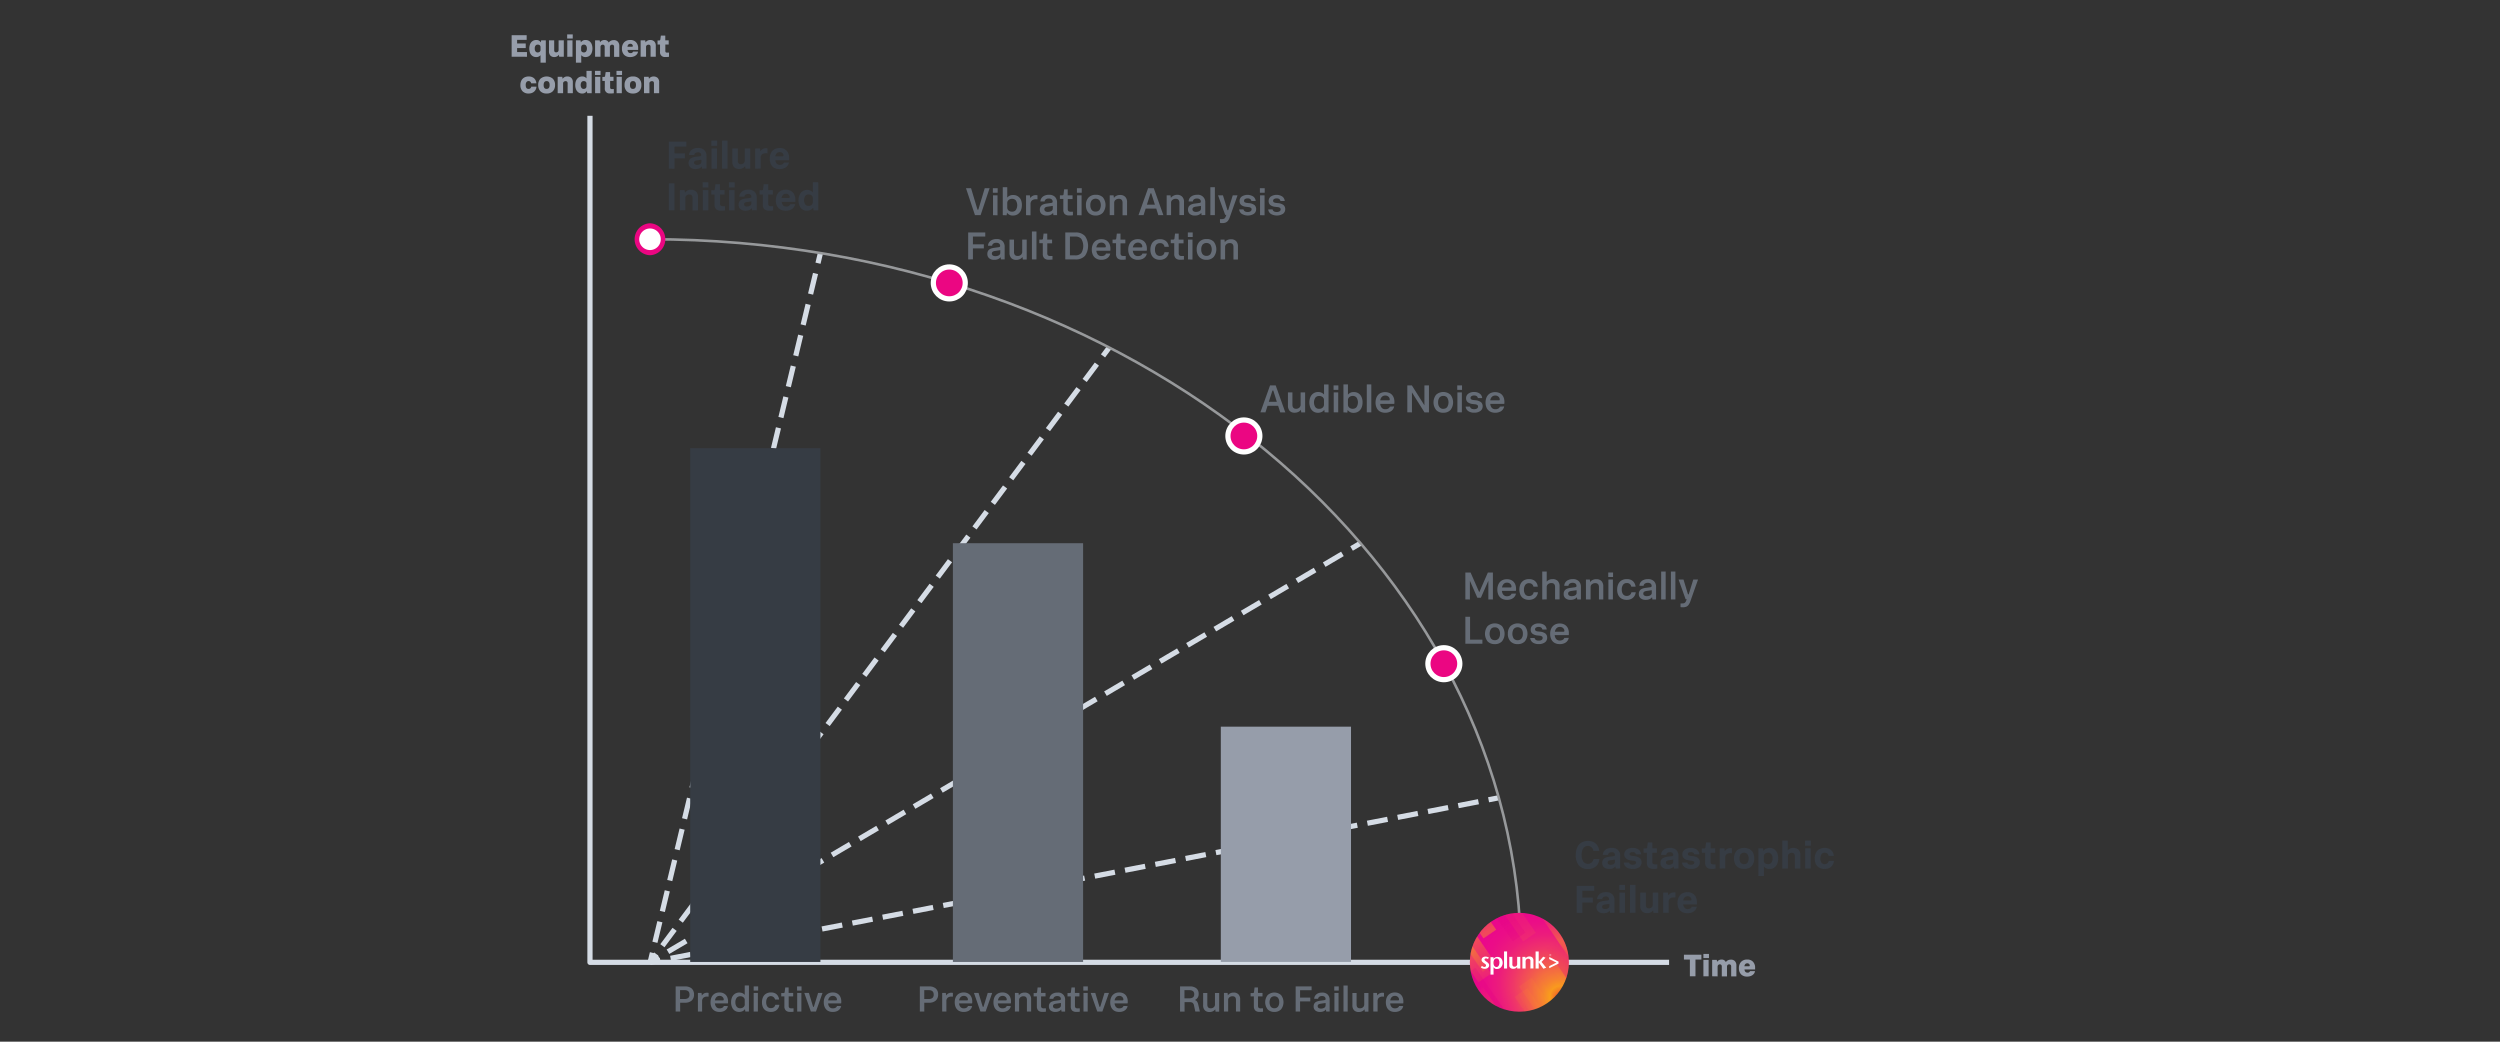 <svg xmlns="http://www.w3.org/2000/svg" xmlns:xlink="http://www.w3.org/1999/xlink" viewBox="0 0 960 400"><rect x="0" y="0" width="960" height="400" fill="#333333" stroke="none"/><defs><style>.cls-1,.cls-2,.cls-3,.cls-5,.cls-6,.cls-7,.cls-8,.cls-9{fill:none;}.cls-2,.cls-3,.cls-5,.cls-6,.cls-7,.cls-8{stroke:#d5dce5;}.cls-12,.cls-2,.cls-3,.cls-5,.cls-6,.cls-7{stroke-miterlimit:10;}.cls-12,.cls-2,.cls-3,.cls-5,.cls-6,.cls-7,.cls-8{stroke-width:2px;}.cls-3{stroke-dasharray:8.13 4.06;}.cls-4{fill:#656c76;}.cls-5{stroke-dasharray:7.85 3.93;}.cls-6{stroke-dasharray:8.13 4.06;}.cls-7{stroke-dasharray:7.9 3.95;}.cls-8,.cls-9{stroke-linejoin:round;}.cls-9{stroke:#97999b;stroke-linecap:round;}.cls-10{fill:#fff;}.cls-11,.cls-12{fill:#eb0682;}.cls-12{stroke:#fff;}.cls-13{fill:#969daa;}.cls-14{fill:#363c44;}.cls-15{clip-path:url(#clip-path);}.cls-16,.cls-18,.cls-19,.cls-20,.cls-21,.cls-22,.cls-23,.cls-24,.cls-25,.cls-26,.cls-27,.cls-28,.cls-29,.cls-30,.cls-31,.cls-32,.cls-33,.cls-34,.cls-35,.cls-36,.cls-37{fill-rule:evenodd;isolation:isolate;}.cls-16,.cls-36,.cls-37{opacity:0.4;}.cls-16{fill:url(#linear-gradient);}.cls-17{fill:url(#radial-gradient);}.cls-18,.cls-22,.cls-26,.cls-27,.cls-28,.cls-30,.cls-31,.cls-32,.cls-33,.cls-35{opacity:0.44;}.cls-18{fill:url(#linear-gradient-2);}.cls-19,.cls-20,.cls-21,.cls-23,.cls-24,.cls-25,.cls-29,.cls-34{opacity:0.2;}.cls-19{fill:url(#linear-gradient-3);}.cls-20{fill:url(#linear-gradient-4);}.cls-21{fill:url(#linear-gradient-5);}.cls-22{fill:url(#linear-gradient-6);}.cls-23{fill:url(#linear-gradient-7);}.cls-24{fill:url(#linear-gradient-8);}.cls-25{fill:url(#linear-gradient-9);}.cls-26{fill:url(#linear-gradient-10);}.cls-27{fill:url(#linear-gradient-11);}.cls-28{fill:url(#linear-gradient-12);}.cls-29{fill:url(#linear-gradient-13);}.cls-30{fill:url(#linear-gradient-14);}.cls-31{fill:url(#linear-gradient-15);}.cls-32{fill:url(#linear-gradient-16);}.cls-33{fill:url(#linear-gradient-17);}.cls-34{fill:url(#linear-gradient-18);}.cls-35{fill:url(#linear-gradient-19);}.cls-36{fill:url(#linear-gradient-20);}.cls-37{fill:url(#linear-gradient-21);}</style><clipPath id="clip-path"><circle class="cls-1" cx="583.44" cy="369.54" r="19.01"/></clipPath><linearGradient id="linear-gradient" x1="1443.82" y1="6696.77" x2="1443.84" y2="6687.05" gradientTransform="matrix(1.1, -0.75, -0.88, -1.28, 4888.42, 10025.6)" gradientUnits="userSpaceOnUse"><stop offset="0.01" stop-color="#e20082" stop-opacity="0.1"/><stop offset="1" stop-color="#e20082"/></linearGradient><radialGradient id="radial-gradient" cx="-5566.45" cy="4936.64" r="43.52" gradientTransform="matrix(-0.71, 0.7, 0.95, 0.96, -8040.67, -457.85)" gradientUnits="userSpaceOnUse"><stop offset="0.08" stop-color="#f37021"/><stop offset="0.09" stop-color="#f5821f"/><stop offset="0.12" stop-color="#f99d1c"/><stop offset="0.17" stop-color="#f6852e"/><stop offset="0.29" stop-color="#f2584f"/><stop offset="0.4" stop-color="#ef3569"/><stop offset="0.5" stop-color="#ec1c7c"/><stop offset="0.6" stop-color="#eb0d87"/><stop offset="0.68" stop-color="#ea088b"/></radialGradient><linearGradient id="linear-gradient-2" x1="1436.42" y1="6350.77" x2="1436.45" y2="6338.47" gradientTransform="matrix(1.1, -0.75, -1.2, -1.75, 6621.87, 12557.37)" gradientUnits="userSpaceOnUse"><stop offset="0" stop-color="#f99d1c" stop-opacity="0.2"/><stop offset="0.55" stop-color="#f99d1c"/><stop offset="1" stop-color="#f99d1c" stop-opacity="0.15"/></linearGradient><linearGradient id="linear-gradient-3" x1="1435.17" y1="6677.02" x2="1435.19" y2="6664.71" gradientTransform="matrix(1.1, -0.75, -0.88, -1.29, 4874.9, 10005.8)" gradientUnits="userSpaceOnUse"><stop offset="0.5" stop-color="#e20082"/><stop offset="1" stop-color="#fff" stop-opacity="0"/></linearGradient><linearGradient id="linear-gradient-4" x1="1430.23" y1="6681.67" x2="1430.25" y2="6671.61" gradientTransform="matrix(1.1, -0.75, -0.88, -1.29, 4874.9, 10005.8)" gradientUnits="userSpaceOnUse"><stop offset="0.08" stop-color="#e20082" stop-opacity="0.1"/><stop offset="1" stop-color="#e20082"/></linearGradient><linearGradient id="linear-gradient-5" x1="1434.01" y1="6674.38" x2="1434.03" y2="6664.63" gradientTransform="matrix(1.1, -0.75, -0.88, -1.29, 4874.9, 10005.8)" gradientUnits="userSpaceOnUse"><stop offset="0.04" stop-color="#e20082" stop-opacity="0.1"/><stop offset="1" stop-color="#e20082"/></linearGradient><linearGradient id="linear-gradient-6" x1="1427.5" y1="6399.82" x2="1427.52" y2="6387.58" gradientTransform="matrix(1.1, -0.75, -1.21, -1.76, 6717.5, 12696.79)" gradientUnits="userSpaceOnUse"><stop offset="0" stop-color="#f99d1c" stop-opacity="0.2"/><stop offset="0.45" stop-color="#f99d1c"/><stop offset="1" stop-color="#f99d1c" stop-opacity="0.15"/></linearGradient><linearGradient id="linear-gradient-7" x1="1433.79" y1="6714.49" x2="1433.81" y2="6702.25" gradientTransform="matrix(1.1, -0.75, -0.87, -1.28, 4866.91, 9993.9)" gradientUnits="userSpaceOnUse"><stop offset="0" stop-color="#e20082"/><stop offset="0.77" stop-color="#e20082" stop-opacity="0.1"/></linearGradient><linearGradient id="linear-gradient-8" x1="1434.62" y1="6689.56" x2="1434.64" y2="6677.32" gradientTransform="matrix(1.1, -0.75, -0.87, -1.28, 4866.91, 9993.9)" gradientUnits="userSpaceOnUse"><stop offset="0.21" stop-color="#e20082" stop-opacity="0.1"/><stop offset="1" stop-color="#e20082"/></linearGradient><linearGradient id="linear-gradient-9" x1="1425.54" y1="6719.57" x2="1425.57" y2="6707.33" xlink:href="#linear-gradient-7"/><linearGradient id="linear-gradient-10" x1="1431.68" y1="6751.66" x2="1431.71" y2="6737.5" gradientTransform="matrix(1.1, -0.75, -0.84, -1.23, 4703.03, 9755.15)" gradientUnits="userSpaceOnUse"><stop offset="0" stop-color="#f99d1c" stop-opacity="0"/><stop offset="1" stop-color="#f99d1c"/></linearGradient><linearGradient id="linear-gradient-11" x1="1425.4" y1="6230.14" x2="1425.42" y2="6217.9" gradientTransform="matrix(1.1, -0.75, -1.21, -1.76, 6541.79, 12440.19)" xlink:href="#linear-gradient-2"/><linearGradient id="linear-gradient-12" x1="1428.14" y1="6231.24" x2="1428.17" y2="6219" gradientTransform="matrix(1.1, -0.75, -1.21, -1.76, 6541.79, 12440.19)" xlink:href="#linear-gradient-2"/><linearGradient id="linear-gradient-13" x1="1422.21" y1="6690.7" x2="1422.24" y2="6678.46" gradientTransform="matrix(1.1, -0.75, -0.87, -1.28, 4866.91, 9993.9)" gradientUnits="userSpaceOnUse"><stop offset="0.23" stop-color="#e20082" stop-opacity="0.1"/><stop offset="1" stop-color="#e20082"/></linearGradient><linearGradient id="linear-gradient-14" x1="1415.68" y1="6602.08" x2="1415.7" y2="6589.84" gradientTransform="matrix(1.1, -0.75, -0.85, -1.24, 4579.48, 9574.58)" gradientUnits="userSpaceOnUse"><stop offset="0" stop-color="#f99d1c"/><stop offset="1" stop-color="#f99d1c" stop-opacity="0"/></linearGradient><linearGradient id="linear-gradient-15" x1="1421.89" y1="6248.83" x2="1421.91" y2="6236.59" gradientTransform="matrix(1.1, -0.75, -1.21, -1.76, 6535.46, 12431.04)" gradientUnits="userSpaceOnUse"><stop offset="0" stop-color="#f99d1c" stop-opacity="0.2"/><stop offset="0.44" stop-color="#f99d1c"/><stop offset="1" stop-color="#f99d1c" stop-opacity="0.15"/></linearGradient><linearGradient id="linear-gradient-16" x1="1444.76" y1="6240.07" x2="1444.79" y2="6227.83" xlink:href="#linear-gradient-15"/><linearGradient id="linear-gradient-17" x1="1419.14" y1="6247.73" x2="1419.16" y2="6235.49" xlink:href="#linear-gradient-15"/><linearGradient id="linear-gradient-18" x1="1416.37" y1="6586.75" x2="1416.39" y2="6574.51" gradientTransform="matrix(1.1, -0.75, -0.88, -1.29, 4828.93, 9938.87)" gradientUnits="userSpaceOnUse"><stop offset="0" stop-color="#e20082"/><stop offset="0.77" stop-color="#e20082" stop-opacity="0.1"/></linearGradient><linearGradient id="linear-gradient-19" x1="1415.03" y1="6660" x2="1415.06" y2="6645.95" gradientTransform="matrix(1.1, -0.75, -0.84, -1.23, 4614.87, 9625.93)" xlink:href="#linear-gradient-10"/><linearGradient id="linear-gradient-20" x1="1440.73" y1="6582.69" x2="1440.76" y2="6568.64" gradientTransform="matrix(1.1, -0.75, -0.88, -1.29, 4815.29, 9919.34)" gradientUnits="userSpaceOnUse"><stop offset="0.34" stop-color="#e20082" stop-opacity="0.1"/><stop offset="1" stop-color="#e20082"/></linearGradient><linearGradient id="linear-gradient-21" x1="1416.47" y1="6582.33" x2="1416.5" y2="6568.28" xlink:href="#linear-gradient-20"/></defs><title>iot-predictive-maintenance-hero-outline</title><g id="Layer_2" data-name="Layer 2"><line class="cls-2" x1="315.04" y1="97.18" x2="314.11" y2="101.07"/><line class="cls-3" x1="313.16" y1="105.02" x2="251" y2="363.89"/><line class="cls-2" x1="250.53" y1="365.87" x2="249.59" y2="369.76"/><path class="cls-4" d="M374.39,82.62l-3.45-10.35h1.95l2.42,8.08q.06.21.21.21t.21-.21l2.41-8.08H380l-3.45,10.35Z"/><path class="cls-4" d="M381.26,74V72.27h1.85V74Zm.06,8.63V75h1.73v7.67Z"/><path class="cls-4" d="M385.06,82.62V71.89h1.72v4a2.74,2.74,0,0,1,2.33-1,3,3,0,0,1,1.74.49A3.19,3.19,0,0,1,392,76.65a5,5,0,0,1,.4,2.08,5.08,5.08,0,0,1-.42,2.14,3.21,3.21,0,0,1-1.19,1.4,3.29,3.29,0,0,1-1.82.5,2.6,2.6,0,0,1-2.28-1.1l-.14,1ZM386.78,78v1.68a1.46,1.46,0,0,0,.51,1.15,2,2,0,0,0,1.34.45,1.79,1.79,0,0,0,1.47-.65,3.45,3.45,0,0,0,0-3.64,1.78,1.78,0,0,0-1.46-.64,2,2,0,0,0-1.34.45A1.56,1.56,0,0,0,386.78,78Z"/><path class="cls-4" d="M394,82.62V75h1.48l.15,1.08a2.24,2.24,0,0,1,.86-.84,2.46,2.46,0,0,1,1.24-.31,2.24,2.24,0,0,1,.66.07v1.52h-.52a2.34,2.34,0,0,0-1.62.47,1.89,1.89,0,0,0-.53,1.48v4.2Z"/><path class="cls-4" d="M404.51,82.62l-.12-.89a2.29,2.29,0,0,1-.89.74,3.33,3.33,0,0,1-1.51.3,2.89,2.89,0,0,1-2-.6,2.07,2.07,0,0,1-.69-1.65,2.17,2.17,0,0,1,.34-1.29,2.1,2.1,0,0,1,.93-.72,4.85,4.85,0,0,1,1.26-.33l1.67-.23a1.32,1.32,0,0,0,.58-.17.47.47,0,0,0,.14-.37,1.21,1.21,0,0,0-.14-.55,1.05,1.05,0,0,0-.46-.45,1.89,1.89,0,0,0-.9-.18,1.93,1.93,0,0,0-1.08.28,1.15,1.15,0,0,0-.51.86h-1.61a2.45,2.45,0,0,1,.4-1.29,2.82,2.82,0,0,1,1.12-.93,4.14,4.14,0,0,1,1.77-.35,3.09,3.09,0,0,1,2.31.81,3.06,3.06,0,0,1,.79,2.24v4.77Zm-.24-2.55v-1l-2,.29a2.2,2.2,0,0,0-.92.31.94.94,0,0,0,.05,1.45,1.81,1.81,0,0,0,1,.25,2.82,2.82,0,0,0,.92-.15,1.6,1.6,0,0,0,.7-.43A1.05,1.05,0,0,0,404.27,80.07Z"/><path class="cls-4" d="M408.32,80.49V76.38H407V75h.84a.72.72,0,0,0,.44-.1.65.65,0,0,0,.14-.43l.21-1.77H410V75h1.86v1.43h-1.84V80.2a1.16,1.16,0,0,0,.25.86,1.35,1.35,0,0,0,.92.24H412v1.38q-.37,0-.75.06l-.67,0a2.41,2.41,0,0,1-1.74-.56A2.34,2.34,0,0,1,408.32,80.49Z"/><path class="cls-4" d="M413.54,74V72.27h1.85V74Zm.06,8.63V75h1.73v7.67Z"/><path class="cls-4" d="M420.73,82.77A3.65,3.65,0,0,1,418,81.71a4.12,4.12,0,0,1-1-2.92,4.07,4.07,0,0,1,1-2.93,3.61,3.61,0,0,1,2.76-1.06,3.65,3.65,0,0,1,2.77,1,4.8,4.8,0,0,1,0,5.85A3.62,3.62,0,0,1,420.73,82.77Zm0-1.52a1.79,1.79,0,0,0,1.48-.64,3.54,3.54,0,0,0,0-3.66,2.05,2.05,0,0,0-3,0,2.9,2.9,0,0,0-.52,1.84,2.84,2.84,0,0,0,.52,1.82A1.78,1.78,0,0,0,420.73,81.25Z"/><path class="cls-4" d="M426.13,82.62V75h1.48l.14,1a2.47,2.47,0,0,1,.93-.81,3.08,3.08,0,0,1,1.45-.32,2.67,2.67,0,0,1,1.95.71,2.82,2.82,0,0,1,.71,2.08v5h-1.73V77.88c0-1-.48-1.55-1.44-1.55a2,2,0,0,0-1.23.41,1.37,1.37,0,0,0-.54,1.17v4.71Z"/><path class="cls-4" d="M437.18,82.62l3.69-10.35h2.18l3.69,10.35h-1.95L444,80.1h-4.07l-.81,2.52Zm4.56-8.21-1.33,4.17h3.07l-1.33-4.17c0-.14-.11-.21-.2-.21S441.78,74.27,441.74,74.41Z"/><path class="cls-4" d="M448,82.62V75h1.48l.14,1a2.47,2.47,0,0,1,.93-.81A3.08,3.08,0,0,1,452,74.8a2.63,2.63,0,0,1,1.94.71,2.78,2.78,0,0,1,.72,2.08v5H452.9V77.88c0-1-.48-1.55-1.44-1.55a2,2,0,0,0-1.23.41,1.37,1.37,0,0,0-.54,1.17v4.71Z"/><path class="cls-4" d="M461.41,82.62l-.12-.89a2.33,2.33,0,0,1-.9.74,3.28,3.28,0,0,1-1.5.3,2.92,2.92,0,0,1-2-.6,2.07,2.07,0,0,1-.69-1.65,2.17,2.17,0,0,1,.35-1.29,2.07,2.07,0,0,1,.92-.72,4.93,4.93,0,0,1,1.27-.33l1.66-.23a1.38,1.38,0,0,0,.59-.17.46.46,0,0,0,.13-.37,1.2,1.2,0,0,0-.13-.55,1.08,1.08,0,0,0-.47-.45,1.89,1.89,0,0,0-.9-.18,1.93,1.93,0,0,0-1.08.28,1.15,1.15,0,0,0-.51.86h-1.6a2.44,2.44,0,0,1,.39-1.29,2.82,2.82,0,0,1,1.12-.93,4.14,4.14,0,0,1,1.77-.35,2.8,2.8,0,0,1,3.11,3v4.77Zm-.24-2.55v-1l-2,.29a2.25,2.25,0,0,0-.93.31.82.82,0,0,0-.32.71.84.84,0,0,0,.38.74,1.81,1.81,0,0,0,1,.25,2.76,2.76,0,0,0,.91-.15,1.64,1.64,0,0,0,.71-.43A1.05,1.05,0,0,0,461.17,80.07Z"/><path class="cls-4" d="M464.78,82.62V71.89h1.73V82.62Z"/><path class="cls-4" d="M468.47,85.54V84.15H469a3.53,3.53,0,0,0,.8-.08,1,1,0,0,0,.53-.31,2.33,2.33,0,0,0,.4-.75l.18-.5h-.44L467.72,75h1.89l1.67,5.48q.09.27.21.27t.21-.27L473.38,75h1.83l-2.93,8.3a5.37,5.37,0,0,1-.68,1.4,2.28,2.28,0,0,1-.91.74,3.27,3.27,0,0,1-1.29.23l-.51,0Z"/><path class="cls-4" d="M475.84,80.41h1.66c.17.66.71,1,1.61,1a2,2,0,0,0,1.1-.27.87.87,0,0,0,.4-.75.69.69,0,0,0-.3-.6,2.13,2.13,0,0,0-1-.28l-.68-.08a3.73,3.73,0,0,1-2-.7,1.93,1.93,0,0,1-.63-1.55,2.08,2.08,0,0,1,.84-1.72,4.13,4.13,0,0,1,4.4,0,2.32,2.32,0,0,1,.94,1.72h-1.65c-.14-.65-.62-1-1.44-1a1.93,1.93,0,0,0-1,.24.78.78,0,0,0-.38.67.67.67,0,0,0,.27.58,2.28,2.28,0,0,0,.95.26l.66.08a4,4,0,0,1,2.11.72,2,2,0,0,1,.66,1.6,2.12,2.12,0,0,1-.88,1.79,4.53,4.53,0,0,1-4.66,0A2.32,2.32,0,0,1,475.84,80.41Z"/><path class="cls-4" d="M483.8,74V72.27h1.85V74Zm.06,8.63V75h1.73v7.67Z"/><path class="cls-4" d="M487,80.41h1.66c.17.66.71,1,1.61,1a2,2,0,0,0,1.1-.27.87.87,0,0,0,.4-.75.69.69,0,0,0-.3-.6,2.13,2.13,0,0,0-1-.28l-.68-.08a3.73,3.73,0,0,1-2-.7,1.93,1.93,0,0,1-.63-1.55,2.08,2.08,0,0,1,.84-1.72,4.13,4.13,0,0,1,4.4,0,2.32,2.32,0,0,1,.94,1.72h-1.65c-.14-.65-.62-1-1.44-1a1.93,1.93,0,0,0-1,.24.78.78,0,0,0-.38.67.67.67,0,0,0,.27.58,2.28,2.28,0,0,0,.95.26l.66.08a4,4,0,0,1,2.11.72,2,2,0,0,1,.66,1.6,2.12,2.12,0,0,1-.88,1.79,4.53,4.53,0,0,1-4.66,0A2.32,2.32,0,0,1,487,80.41Z"/><path class="cls-4" d="M371.78,99.62V89.27h6.56v1.56H373.6v3h4.2v1.56h-4.2v4.19Z"/><path class="cls-4" d="M384.35,99.62l-.12-.89a2.29,2.29,0,0,1-.89.74,3.33,3.33,0,0,1-1.51.3,2.89,2.89,0,0,1-2-.6,2.07,2.07,0,0,1-.69-1.65,2.17,2.17,0,0,1,.34-1.29,2.1,2.1,0,0,1,.93-.72,4.85,4.85,0,0,1,1.26-.33l1.67-.23a1.32,1.32,0,0,0,.58-.17.47.47,0,0,0,.14-.37,1.21,1.21,0,0,0-.14-.55,1.05,1.05,0,0,0-.46-.45,1.89,1.89,0,0,0-.9-.18,1.93,1.93,0,0,0-1.08.28,1.15,1.15,0,0,0-.51.86H379.4a2.45,2.45,0,0,1,.4-1.29,2.82,2.82,0,0,1,1.12-.93,4.14,4.14,0,0,1,1.77-.35,3.09,3.09,0,0,1,2.31.81,3.06,3.06,0,0,1,.79,2.24v4.77Zm-.24-2.55v-1l-2,.29a2.2,2.2,0,0,0-.92.31.94.94,0,0,0,.05,1.45,1.81,1.81,0,0,0,1,.25,2.82,2.82,0,0,0,.92-.15,1.6,1.6,0,0,0,.7-.43A1.05,1.05,0,0,0,384.11,97.07Z"/><path class="cls-4" d="M387.65,97V92h1.73v4.73q0,1.56,1.41,1.56a1.76,1.76,0,0,0,1.25-.45,1.47,1.47,0,0,0,.49-1.14V92h1.72v7.67h-1.48l-.14-1a2.36,2.36,0,0,1-1,.83,3.12,3.12,0,0,1-1.39.3,2.54,2.54,0,0,1-1.94-.73A2.92,2.92,0,0,1,387.65,97Z"/><path class="cls-4" d="M396.26,99.62V88.89H398V99.62Z"/><path class="cls-4" d="M400.43,97.49V93.38H399.1V92h.84a.74.74,0,0,0,.44-.1.65.65,0,0,0,.14-.43l.21-1.77h1.41V92H404v1.43h-1.84V97.2a1.16,1.16,0,0,0,.25.86,1.35,1.35,0,0,0,.92.24h.82v1.38q-.37,0-.75.06l-.67,0a2.37,2.37,0,0,1-1.73-.56A2.3,2.3,0,0,1,400.43,97.49Z"/><path class="cls-4" d="M409.07,99.62V89.27h3.87a4.66,4.66,0,0,1,3.69,1.37,6.62,6.62,0,0,1,0,7.6,4.66,4.66,0,0,1-3.69,1.38Zm3.78-8.79h-2v7.23h2a3,3,0,0,0,2.36-.87,5.32,5.32,0,0,0,0-5.48A3,3,0,0,0,412.85,90.83Z"/><path class="cls-4" d="M426.34,97.35a2.8,2.8,0,0,1-.52,1.19,2.91,2.91,0,0,1-1.15.89,4.3,4.3,0,0,1-1.77.34,3.82,3.82,0,0,1-2-.51,3.07,3.07,0,0,1-1.24-1.38,4.71,4.71,0,0,1-.41-2,5,5,0,0,1,.42-2.1,3.23,3.23,0,0,1,1.24-1.42,3.71,3.71,0,0,1,2-.52,3.61,3.61,0,0,1,1.93.48A3.11,3.11,0,0,1,426,93.59a4.32,4.32,0,0,1,.4,1.87c0,.12,0,.26,0,.42a2.11,2.11,0,0,1-.06.41H421a2.69,2.69,0,0,0,.59,1.5,1.76,1.76,0,0,0,1.41.55,2.24,2.24,0,0,0,1.1-.26,1.32,1.32,0,0,0,.61-.73Zm-3.42-4.18a1.77,1.77,0,0,0-1.29.48A2.5,2.5,0,0,0,421,95h3.24a.49.49,0,0,0,.32-.08.43.43,0,0,0,.08-.28,1.47,1.47,0,0,0-.44-1A1.69,1.69,0,0,0,422.92,93.17Z"/><path class="cls-4" d="M428.56,97.49V93.38h-1.34V92h.84a.72.72,0,0,0,.44-.1.65.65,0,0,0,.15-.43l.21-1.77h1.41V92h1.86v1.43h-1.85V97.2a1.16,1.16,0,0,0,.26.86,1.32,1.32,0,0,0,.91.24h.83v1.38q-.37,0-.75.06l-.68,0a2.37,2.37,0,0,1-1.73-.56A2.3,2.3,0,0,1,428.56,97.49Z"/><path class="cls-4" d="M440.38,97.35a2.8,2.8,0,0,1-.52,1.19,3,3,0,0,1-1.15.89,4.3,4.3,0,0,1-1.77.34,3.82,3.82,0,0,1-2.05-.51,3.07,3.07,0,0,1-1.24-1.38,4.71,4.71,0,0,1-.41-2,5,5,0,0,1,.42-2.1,3.23,3.23,0,0,1,1.24-1.42,3.71,3.71,0,0,1,2-.52,3.61,3.61,0,0,1,1.93.48A3.11,3.11,0,0,1,440,93.59a4.32,4.32,0,0,1,.4,1.87c0,.12,0,.26,0,.42a2.11,2.11,0,0,1-.06.41H435a2.69,2.69,0,0,0,.59,1.5,1.76,1.76,0,0,0,1.41.55,2.24,2.24,0,0,0,1.1-.26,1.32,1.32,0,0,0,.61-.73ZM437,93.17a1.77,1.77,0,0,0-1.29.48A2.5,2.5,0,0,0,435,95h3.24a.48.48,0,0,0,.32-.08.43.43,0,0,0,.08-.28,1.47,1.47,0,0,0-.44-1A1.69,1.69,0,0,0,437,93.17Z"/><path class="cls-4" d="M447.17,96.84h1.67a3.34,3.34,0,0,1-.49,1.43,3.07,3.07,0,0,1-1.15,1.08,3.58,3.58,0,0,1-1.8.42,3.92,3.92,0,0,1-2-.5,3.07,3.07,0,0,1-1.24-1.38,4.72,4.72,0,0,1-.41-2,5,5,0,0,1,.42-2.1,3.19,3.19,0,0,1,1.25-1.42,3.77,3.77,0,0,1,2.06-.52,3.58,3.58,0,0,1,1.78.41,3,3,0,0,1,1.1,1.06,3.45,3.45,0,0,1,.47,1.44h-1.67a1.57,1.57,0,0,0-1.69-1.39A1.71,1.71,0,0,0,444,94a3.09,3.09,0,0,0-.49,1.86,2.91,2.91,0,0,0,.48,1.77,1.71,1.71,0,0,0,1.45.64,1.86,1.86,0,0,0,1.16-.35A1.73,1.73,0,0,0,447.17,96.84Z"/><path class="cls-4" d="M450.91,97.49V93.38h-1.34V92h.84a.72.72,0,0,0,.44-.1.65.65,0,0,0,.15-.43l.21-1.77h1.41V92h1.86v1.43h-1.85V97.2a1.16,1.16,0,0,0,.26.86,1.32,1.32,0,0,0,.91.24h.83v1.38q-.37,0-.75.06l-.68,0a2.37,2.37,0,0,1-1.73-.56A2.3,2.3,0,0,1,450.91,97.49Z"/><path class="cls-4" d="M456.13,91V89.27H458V91Zm.06,8.63V92h1.72v7.67Z"/><path class="cls-4" d="M463.31,99.77a3.65,3.65,0,0,1-2.77-1.06,4.12,4.12,0,0,1-1-2.92,4.07,4.07,0,0,1,1-2.93,3.61,3.61,0,0,1,2.76-1.06,3.65,3.65,0,0,1,2.77,1,4.76,4.76,0,0,1,0,5.85A3.62,3.62,0,0,1,463.31,99.77Zm0-1.52a1.79,1.79,0,0,0,1.48-.64,3.48,3.48,0,0,0,0-3.66,2.05,2.05,0,0,0-3,0,2.9,2.9,0,0,0-.51,1.84,2.84,2.84,0,0,0,.51,1.82A1.79,1.79,0,0,0,463.31,98.25Z"/><path class="cls-4" d="M468.71,99.62V92h1.49l.13,1a2.47,2.47,0,0,1,.93-.81,3.12,3.12,0,0,1,1.46-.32,2.65,2.65,0,0,1,1.94.71,2.82,2.82,0,0,1,.71,2.08v5h-1.72V94.88c0-1-.48-1.55-1.44-1.55a2,2,0,0,0-1.23.41,1.37,1.37,0,0,0-.54,1.17v4.71Z"/><path class="cls-4" d="M484,158.34,487.7,148h2.17l3.69,10.35h-1.95l-.81-2.52h-4.06l-.81,2.52Zm4.56-8.21-1.34,4.17h3.08L489,150.13c0-.14-.1-.21-.19-.21S488.61,150,488.57,150.13Z"/><path class="cls-4" d="M494.57,155.68v-5h1.72v4.73q0,1.56,1.41,1.56a1.8,1.8,0,0,0,1.26-.45,1.5,1.5,0,0,0,.48-1.14v-4.7h1.73v7.67h-1.49l-.13-1a2.36,2.36,0,0,1-1,.83,3.16,3.16,0,0,1-1.4.3,2.52,2.52,0,0,1-1.94-.73A3,3,0,0,1,494.57,155.68Z"/><path class="cls-4" d="M508.65,158.34l-.13-1a2.46,2.46,0,0,1-1,.86,3.24,3.24,0,0,1-1.43.31,3.11,3.11,0,0,1-1.73-.49,3.22,3.22,0,0,1-1.15-1.38,5.55,5.55,0,0,1,0-4.21,3.14,3.14,0,0,1,3-1.89,3.11,3.11,0,0,1,1.28.26,2.49,2.49,0,0,1,.94.72v-3.89h1.73v10.73Zm-.24-3v-1.68a1.45,1.45,0,0,0-.51-1.16,2,2,0,0,0-1.33-.44,1.76,1.76,0,0,0-1.47.65,3.39,3.39,0,0,0,0,3.64,1.76,1.76,0,0,0,1.45.64,1.91,1.91,0,0,0,1.34-.46A1.52,1.52,0,0,0,508.41,155.32Z"/><path class="cls-4" d="M512.09,149.71V148h1.84v1.72Zm.06,8.63v-7.67h1.72v7.67Z"/><path class="cls-4" d="M515.88,158.34V147.61h1.73v3.95a2.72,2.72,0,0,1,2.32-1,3.12,3.12,0,0,1,1.74.49,3.16,3.16,0,0,1,1.14,1.37,4.87,4.87,0,0,1,.41,2.07,5.08,5.08,0,0,1-.42,2.14,3.22,3.22,0,0,1-1.19,1.4,3.34,3.34,0,0,1-1.83.5,2.6,2.6,0,0,1-2.28-1.1l-.13,1Zm1.73-4.65v1.68a1.46,1.46,0,0,0,.51,1.15,1.93,1.93,0,0,0,1.33.45,1.79,1.79,0,0,0,1.47-.65,3.39,3.39,0,0,0,0-3.64,1.76,1.76,0,0,0-1.45-.64,2,2,0,0,0-1.34.45A1.53,1.53,0,0,0,517.61,153.69Z"/><path class="cls-4" d="M524.85,158.34V147.61h1.73v10.73Z"/><path class="cls-4" d="M535.35,156.07a2.78,2.78,0,0,1-.51,1.19,3,3,0,0,1-1.15.89,4.14,4.14,0,0,1-1.77.34,3.86,3.86,0,0,1-2.06-.51,3.05,3.05,0,0,1-1.23-1.38,4.71,4.71,0,0,1-.42-2,5,5,0,0,1,.42-2.1,3.31,3.31,0,0,1,1.25-1.42,4.17,4.17,0,0,1,4,0,3,3,0,0,1,1.17,1.31,4.18,4.18,0,0,1,.4,1.87c0,.12,0,.26,0,.42a2.11,2.11,0,0,1-.06.41H530a2.69,2.69,0,0,0,.58,1.5,1.76,1.76,0,0,0,1.41.55,2.11,2.11,0,0,0,1.1-.26,1.25,1.25,0,0,0,.61-.73Zm-3.42-4.18a1.7,1.7,0,0,0-1.28.49,2.38,2.38,0,0,0-.64,1.35h3.24c.16,0,.27,0,.32-.08a.36.36,0,0,0,.09-.28,1.44,1.44,0,0,0-.45-1A1.67,1.67,0,0,0,531.93,151.89Z"/><path class="cls-4" d="M540.41,158.34V148h1.75l4.82,7.65V148h1.74v10.35H547l-4.81-7.65v7.65Z"/><path class="cls-4" d="M554.24,158.49a3.6,3.6,0,0,1-2.77-1.06,4.76,4.76,0,0,1,0-5.85,4.14,4.14,0,0,1,5.52,0,4.78,4.78,0,0,1,0,5.85A3.62,3.62,0,0,1,554.24,158.49Zm0-1.52a1.76,1.76,0,0,0,1.47-.64,3.48,3.48,0,0,0,0-3.66,1.78,1.78,0,0,0-1.47-.63,1.8,1.8,0,0,0-1.48.63,2.84,2.84,0,0,0-.52,1.84,2.78,2.78,0,0,0,.52,1.82A1.78,1.78,0,0,0,554.24,157Z"/><path class="cls-4" d="M559.58,149.71V148h1.84v1.72Zm.06,8.63v-7.67h1.72v7.67Z"/><path class="cls-4" d="M562.8,156.13h1.67c.17.66.7,1,1.6,1a1.92,1.92,0,0,0,1.1-.27.85.85,0,0,0,.4-.75.7.7,0,0,0-.29-.6,2.22,2.22,0,0,0-1-.28l-.67-.08a3.77,3.77,0,0,1-2-.7,1.93,1.93,0,0,1-.63-1.55,2.08,2.08,0,0,1,.84-1.72,3.59,3.59,0,0,1,2.24-.65,3.53,3.53,0,0,1,2.16.62,2.29,2.29,0,0,1,.94,1.72h-1.65c-.14-.65-.62-1-1.44-1a1.78,1.78,0,0,0-1,.25.73.73,0,0,0-.38.66.67.67,0,0,0,.27.58,2.08,2.08,0,0,0,.94.26l.66.08a4,4,0,0,1,2.12.72,2,2,0,0,1,.66,1.6,2.14,2.14,0,0,1-.88,1.79,3.84,3.84,0,0,1-2.36.66,3.92,3.92,0,0,1-2.31-.62A2.39,2.39,0,0,1,562.8,156.13Z"/><path class="cls-4" d="M577.59,156.07a2.68,2.68,0,0,1-.52,1.19,2.88,2.88,0,0,1-1.14.89,4.14,4.14,0,0,1-1.77.34,3.86,3.86,0,0,1-2.06-.51,3.13,3.13,0,0,1-1.24-1.38,4.86,4.86,0,0,1-.41-2,5,5,0,0,1,.42-2.1,3.31,3.31,0,0,1,1.25-1.42,4.17,4.17,0,0,1,4,0,3,3,0,0,1,1.17,1.31,4.18,4.18,0,0,1,.4,1.87c0,.12,0,.26,0,.42a2.11,2.11,0,0,1-.06.41h-5.37a2.69,2.69,0,0,0,.58,1.5,1.76,1.76,0,0,0,1.41.55,2.11,2.11,0,0,0,1.1-.26,1.25,1.25,0,0,0,.61-.73Zm-3.42-4.18a1.7,1.7,0,0,0-1.28.49,2.38,2.38,0,0,0-.64,1.35h3.24c.16,0,.27,0,.32-.08a.36.36,0,0,0,.09-.28,1.44,1.44,0,0,0-.45-1A1.67,1.67,0,0,0,574.17,151.89Z"/><path class="cls-4" d="M562.7,230.19V219.84h2l3.33,7.59,3.32-7.59h1.92v10.35h-1.74V223l-2.87,6.54H567.3L564.44,223v7.21Z"/><path class="cls-4" d="M582.12,227.93a2.65,2.65,0,0,1-.52,1.18,2.79,2.79,0,0,1-1.14.89,4.14,4.14,0,0,1-1.77.34,4,4,0,0,1-2.06-.5,3.21,3.21,0,0,1-1.24-1.39,4.86,4.86,0,0,1-.41-2,4.9,4.9,0,0,1,.42-2.09,3.28,3.28,0,0,1,1.25-1.43,3.76,3.76,0,0,1,2-.51,3.65,3.65,0,0,1,1.94.48,3.09,3.09,0,0,1,1.18,1.3,4.36,4.36,0,0,1,.39,1.88c0,.12,0,.26,0,.42a2,2,0,0,1-.06.4h-5.37a2.69,2.69,0,0,0,.58,1.5,1.77,1.77,0,0,0,1.41.56,2.17,2.17,0,0,0,1.11-.27,1.25,1.25,0,0,0,.6-.72Zm-3.42-4.19a1.7,1.7,0,0,0-1.28.49,2.41,2.41,0,0,0-.64,1.36H580a.42.42,0,0,0,.32-.09.34.34,0,0,0,.09-.27,1.44,1.44,0,0,0-.45-1A1.68,1.68,0,0,0,578.7,223.74Z"/><path class="cls-4" d="M588.92,227.42h1.66a3.26,3.26,0,0,1-.49,1.43,3.12,3.12,0,0,1-1.14,1.08,3.68,3.68,0,0,1-1.8.41,4,4,0,0,1-2.06-.49,3.13,3.13,0,0,1-1.24-1.38,5.4,5.4,0,0,1,0-4.15,3.24,3.24,0,0,1,1.26-1.43,3.86,3.86,0,0,1,2.06-.51,3.58,3.58,0,0,1,1.78.4,3,3,0,0,1,1.1,1.07,3.44,3.44,0,0,1,.46,1.44h-1.66a1.75,1.75,0,0,0-.59-1,1.73,1.73,0,0,0-1.11-.35,1.68,1.68,0,0,0-1.45.67,3,3,0,0,0-.5,1.85,2.91,2.91,0,0,0,.49,1.77,1.7,1.7,0,0,0,1.45.65,1.83,1.83,0,0,0,1.16-.36A1.68,1.68,0,0,0,588.92,227.42Z"/><path class="cls-4" d="M592.22,230.19V219.47h1.72v3.88a2.53,2.53,0,0,1,.92-.7,3.14,3.14,0,0,1,1.36-.27,2.62,2.62,0,0,1,1.94.7,2.8,2.8,0,0,1,.72,2.09v5h-1.73v-4.74c0-1-.48-1.54-1.44-1.54a2,2,0,0,0-1.23.4,1.37,1.37,0,0,0-.54,1.17v4.71Z"/><path class="cls-4" d="M605.66,230.19l-.12-.88a2.31,2.31,0,0,1-.9.73,3.28,3.28,0,0,1-1.5.3,2.92,2.92,0,0,1-2-.6,2.07,2.07,0,0,1-.69-1.65,2.17,2.17,0,0,1,.35-1.29,2.07,2.07,0,0,1,.92-.72,4.93,4.93,0,0,1,1.27-.33l1.66-.22a1.23,1.23,0,0,0,.59-.18.43.43,0,0,0,.13-.36,1.24,1.24,0,0,0-.13-.56,1.08,1.08,0,0,0-.47-.45,1.89,1.89,0,0,0-.9-.18,1.93,1.93,0,0,0-1.08.29,1.14,1.14,0,0,0-.51.85h-1.6a2.38,2.38,0,0,1,.39-1.28,2.66,2.66,0,0,1,1.12-.93,4,4,0,0,1,1.77-.35,3.09,3.09,0,0,1,2.31.81,3,3,0,0,1,.8,2.23v4.77Zm-.24-2.55v-1l-2,.28a2.25,2.25,0,0,0-.93.32.8.8,0,0,0-.32.7.82.82,0,0,0,.38.74,1.73,1.73,0,0,0,1,.25,3,3,0,0,0,.91-.14,1.65,1.65,0,0,0,.71-.44A1,1,0,0,0,605.42,227.64Z"/><path class="cls-4" d="M609,230.19v-7.66h1.49l.13,1a2.47,2.47,0,0,1,.93-.81,3.12,3.12,0,0,1,1.46-.31,2.64,2.64,0,0,1,1.94.7,2.84,2.84,0,0,1,.71,2.09v5H614v-4.74c0-1-.48-1.54-1.44-1.54a2,2,0,0,0-1.23.4,1.37,1.37,0,0,0-.54,1.17v4.71Z"/><path class="cls-4" d="M617.57,221.57v-1.73h1.84v1.73Zm.06,8.62v-7.66h1.72v7.66Z"/><path class="cls-4" d="M626.46,227.42h1.67a3.39,3.39,0,0,1-.49,1.43,3.23,3.23,0,0,1-1.15,1.08,3.68,3.68,0,0,1-1.8.41,3.91,3.91,0,0,1-2.05-.49,3.07,3.07,0,0,1-1.24-1.38,4.77,4.77,0,0,1-.41-2.06,4.9,4.9,0,0,1,.42-2.09,3.22,3.22,0,0,1,1.25-1.43,3.86,3.86,0,0,1,2.06-.51,3.58,3.58,0,0,1,1.78.4,3,3,0,0,1,1.1,1.07,3.45,3.45,0,0,1,.47,1.44H626.4a1.59,1.59,0,0,0-1.69-1.4,1.7,1.7,0,0,0-1.46.67,3,3,0,0,0-.49,1.85,2.91,2.91,0,0,0,.48,1.77,1.71,1.71,0,0,0,1.45.65,1.81,1.81,0,0,0,1.16-.36A1.68,1.68,0,0,0,626.46,227.42Z"/><path class="cls-4" d="M634.52,230.19l-.12-.88a2.31,2.31,0,0,1-.9.73,3.28,3.28,0,0,1-1.5.3,2.92,2.92,0,0,1-2-.6,2.07,2.07,0,0,1-.69-1.65,2.17,2.17,0,0,1,.35-1.29,2.07,2.07,0,0,1,.92-.72,4.93,4.93,0,0,1,1.27-.33l1.66-.22a1.23,1.23,0,0,0,.59-.18.43.43,0,0,0,.13-.36,1.24,1.24,0,0,0-.13-.56,1.08,1.08,0,0,0-.47-.45,1.89,1.89,0,0,0-.9-.18,1.93,1.93,0,0,0-1.08.29,1.14,1.14,0,0,0-.51.85h-1.6a2.38,2.38,0,0,1,.39-1.28,2.66,2.66,0,0,1,1.12-.93,4,4,0,0,1,1.77-.35,3.09,3.09,0,0,1,2.31.81,3,3,0,0,1,.8,2.23v4.77Zm-.24-2.55v-1l-2,.28a2.25,2.25,0,0,0-.93.32.8.8,0,0,0-.32.7.82.82,0,0,0,.38.74,1.73,1.73,0,0,0,1,.25,3,3,0,0,0,.91-.14,1.65,1.65,0,0,0,.71-.44A1,1,0,0,0,634.28,227.64Z"/><path class="cls-4" d="M637.89,230.19V219.47h1.73v10.72Z"/><path class="cls-4" d="M641.63,230.19V219.47h1.72v10.72Z"/><path class="cls-4" d="M645.32,233.12v-1.4h.48a3.5,3.5,0,0,0,.79-.07,1,1,0,0,0,.53-.32,2.15,2.15,0,0,0,.4-.75l.18-.49h-.43l-2.7-7.56h1.89l1.66,5.47q.09.27.21.27t.21-.27l1.68-5.47h1.83l-2.92,8.29a4.93,4.93,0,0,1-.69,1.4,2.14,2.14,0,0,1-.9.75,3.28,3.28,0,0,1-1.29.22l-.51,0Z"/><path class="cls-4" d="M562.7,247.19V236.84h1.81v8.79h4.73v1.56Z"/><path class="cls-4" d="M574,247.34a3.62,3.62,0,0,1-2.77-1.06,4.8,4.8,0,0,1,0-5.85,4.17,4.17,0,0,1,5.53,0,4.76,4.76,0,0,1,0,5.85A3.61,3.61,0,0,1,574,247.34Zm0-1.51a1.79,1.79,0,0,0,1.48-.65,2.83,2.83,0,0,0,.52-1.83,2.78,2.78,0,0,0-.52-1.82,1.78,1.78,0,0,0-1.48-.64,1.76,1.76,0,0,0-1.47.64,3.48,3.48,0,0,0,0,3.66A1.79,1.79,0,0,0,574,245.83Z"/><path class="cls-4" d="M582.78,247.34a3.58,3.58,0,0,1-2.76-1.06,4,4,0,0,1-1-2.91,4.11,4.11,0,0,1,1-2.94,4.17,4.17,0,0,1,5.53,0,4.76,4.76,0,0,1,0,5.85A3.61,3.61,0,0,1,582.78,247.34Zm0-1.51a1.79,1.79,0,0,0,1.48-.65,2.83,2.83,0,0,0,.52-1.83,2.78,2.78,0,0,0-.52-1.82,2,2,0,0,0-3,0,3.54,3.54,0,0,0,0,3.66A1.82,1.82,0,0,0,582.78,245.83Z"/><path class="cls-4" d="M587.61,245h1.67c.17.66.7,1,1.6,1a2,2,0,0,0,1.11-.27.86.86,0,0,0,.39-.75.68.68,0,0,0-.29-.6,2.16,2.16,0,0,0-1-.29l-.67-.07a3.77,3.77,0,0,1-2-.71,1.91,1.91,0,0,1-.63-1.54,2.07,2.07,0,0,1,.84-1.72,3.53,3.53,0,0,1,2.24-.65A3.57,3.57,0,0,1,593,240a2.33,2.33,0,0,1,.93,1.73h-1.65c-.14-.65-.62-1-1.44-1a1.8,1.8,0,0,0-1,.25.77.77,0,0,0-.38.67.64.64,0,0,0,.27.57,2.07,2.07,0,0,0,.94.27l.66.07a4,4,0,0,1,2.12.72,2,2,0,0,1,.66,1.61,2.1,2.1,0,0,1-.88,1.78,3.82,3.82,0,0,1-2.36.66,3.87,3.87,0,0,1-2.3-.62A2.34,2.34,0,0,1,587.61,245Z"/><path class="cls-4" d="M602.4,244.93a2.65,2.65,0,0,1-.52,1.18,2.79,2.79,0,0,1-1.14.89,4.14,4.14,0,0,1-1.77.34,4,4,0,0,1-2.06-.5,3.21,3.21,0,0,1-1.24-1.39,4.86,4.86,0,0,1-.41-2,4.9,4.9,0,0,1,.42-2.09,3.28,3.28,0,0,1,1.25-1.43,3.76,3.76,0,0,1,2-.51,3.65,3.65,0,0,1,1.94.48,3.09,3.09,0,0,1,1.18,1.3,4.36,4.36,0,0,1,.39,1.88c0,.12,0,.26,0,.42a2,2,0,0,1-.06.4H597a2.69,2.69,0,0,0,.58,1.5,1.77,1.77,0,0,0,1.41.56,2.17,2.17,0,0,0,1.11-.27,1.25,1.25,0,0,0,.6-.72ZM599,240.74a1.72,1.72,0,0,0-1.28.49,2.48,2.48,0,0,0-.64,1.36h3.24a.47.47,0,0,0,.33-.09.38.38,0,0,0,.08-.27,1.47,1.47,0,0,0-.44-1A1.71,1.71,0,0,0,599,240.74Z"/><line class="cls-2" x1="425.95" y1="133.45" x2="423.55" y2="136.66"/><line class="cls-5" x1="421.2" y1="139.81" x2="253.16" y2="364.76"/><line class="cls-2" x1="251.99" y1="366.33" x2="249.59" y2="369.54"/><line class="cls-2" x1="522.44" y1="208.59" x2="518.99" y2="210.62"/><line class="cls-6" x1="515.49" y1="212.69" x2="254.79" y2="366.47"/><line class="cls-2" x1="253.04" y1="367.51" x2="249.59" y2="369.54"/><line class="cls-2" x1="575.54" y1="306.35" x2="571.61" y2="307.11"/><line class="cls-7" x1="567.73" y1="307.86" x2="255.46" y2="368.4"/><line class="cls-2" x1="253.52" y1="368.78" x2="249.59" y2="369.54"/><polyline class="cls-8" points="226.55 44.46 226.55 369.54 640.93 369.54"/><path class="cls-9" d="M249.59,91.87c184.74,0,334.51,124,334.51,277"/><path class="cls-10" d="M249.59,97a5.14,5.14,0,1,1,3.65-1.52A5.14,5.14,0,0,1,249.59,97Z"/><path class="cls-11" d="M249.59,85.74v2a4.14,4.14,0,1,1-4.13,4.16,4.16,4.16,0,0,1,4.13-4.16l0-2m0,0h0a6.14,6.14,0,0,0,0,12.27h0a6.14,6.14,0,0,0,0-12.27Z"/><circle class="cls-12" cx="364.53" cy="108.64" r="6.13"/><circle class="cls-12" cx="477.65" cy="167.41" r="6.13"/><circle class="cls-12" cx="554.44" cy="254.86" r="6.13"/><rect class="cls-13" x="468.79" y="279.04" width="50" height="90.34"/><rect class="cls-4" x="365.91" y="208.59" width="50" height="160.8"/><path class="cls-14" d="M256.83,64.76V54.41h6.73V56.3H259v2.61h4V60.8h-4v4Z"/><path class="cls-14" d="M269.61,64.76l-.13-.84a2.28,2.28,0,0,1-.88.71,3.28,3.28,0,0,1-1.46.28,2.91,2.91,0,0,1-2-.61,2.12,2.12,0,0,1-.71-1.68,2.21,2.21,0,0,1,.36-1.33,2.23,2.23,0,0,1,.95-.73,5.24,5.24,0,0,1,1.31-.33l1.56-.21a1.28,1.28,0,0,0,.54-.16.42.42,0,0,0,.12-.33,1,1,0,0,0-.28-.71,1.25,1.25,0,0,0-1-.33,1.67,1.67,0,0,0-.94.26,1,1,0,0,0-.44.76h-2a2.48,2.48,0,0,1,.41-1.32,2.82,2.82,0,0,1,1.16-1,4.34,4.34,0,0,1,1.86-.37,3.24,3.24,0,0,1,2.41.84,3.09,3.09,0,0,1,.83,2.31v4.77Zm-.28-2.62v-.8l-1.71.23a1.79,1.79,0,0,0-.81.28.7.7,0,0,0-.29.6.74.74,0,0,0,.33.65,1.47,1.47,0,0,0,.87.22,2.18,2.18,0,0,0,1.11-.28A1,1,0,0,0,269.33,62.14Z"/><path class="cls-14" d="M273.18,56V54h2.22v2Zm.06,8.77V57h2.1v7.77Z"/><path class="cls-14" d="M277.27,64.76V54h2.1V64.76Z"/><path class="cls-14" d="M281.22,62.09V57h2.1v4.73c0,.89.4,1.33,1.2,1.33a1.63,1.63,0,0,0,1-.35,1.2,1.2,0,0,0,.45-1V57h2.1v7.77h-1.81l-.15-1a2.41,2.41,0,0,1-.89.81,2.83,2.83,0,0,1-1.39.31,2.66,2.66,0,0,1-1.92-.69A2.86,2.86,0,0,1,281.22,62.09Z"/><path class="cls-14" d="M290,64.76V57h1.82l.16,1.1a2.47,2.47,0,0,1,.83-.84,2.32,2.32,0,0,1,1.26-.33l.35,0,.29.05v1.88h-.58a2.42,2.42,0,0,0-1.52.41,1.7,1.7,0,0,0-.51,1.39v4.09Z"/><path class="cls-14" d="M302.92,62.41a2.48,2.48,0,0,1-.52,1.22,3,3,0,0,1-1.2.93,4.35,4.35,0,0,1-1.86.35,4,4,0,0,1-2.12-.5A3.08,3.08,0,0,1,296,63a4.84,4.84,0,0,1-.42-2.07,4.9,4.9,0,0,1,.43-2.12,3.36,3.36,0,0,1,1.29-1.45,4,4,0,0,1,2.11-.53,3.7,3.7,0,0,1,2,.51,3.13,3.13,0,0,1,1.21,1.36,4.58,4.58,0,0,1,.41,2c0,.13,0,.27,0,.42a2.06,2.06,0,0,1-.05.39h-5.25a2.57,2.57,0,0,0,.52,1.32,1.52,1.52,0,0,0,1.21.48,1.89,1.89,0,0,0,1-.23,1.17,1.17,0,0,0,.54-.64Zm-3.5-4c-.93,0-1.5.54-1.7,1.62h2.76a.49.49,0,0,0,.31-.07.37.37,0,0,0,.08-.26,1.26,1.26,0,0,0-.37-.88A1.42,1.42,0,0,0,299.42,58.4Z"/><path class="cls-14" d="M256.83,80.76V70.41H259V80.76Z"/><path class="cls-14" d="M261.08,80.76V73h1.81l.15,1a2.37,2.37,0,0,1,.9-.81,2.88,2.88,0,0,1,1.41-.32,2.74,2.74,0,0,1,1.95.7,2.83,2.83,0,0,1,.72,2.12v5.1h-2.1V76q0-1.32-1.23-1.32a1.71,1.71,0,0,0-1.05.34,1.18,1.18,0,0,0-.46,1v4.69Z"/><path class="cls-14" d="M269.82,72V70H272V72Zm.06,8.77V73H272v7.77Z"/><path class="cls-14" d="M274.38,78.53V74.69h-1.25V73.05h.79a.78.78,0,0,0,.44-.09.65.65,0,0,0,.14-.43l.23-1.79h1.74V73h1.75v1.7h-1.73v3.48a1.1,1.1,0,0,0,.21.76,1.19,1.19,0,0,0,.84.23h.84v1.63l-.7.09c-.28,0-.55,0-.83,0a2.57,2.57,0,0,1-1.88-.58A2.45,2.45,0,0,1,274.38,78.53Z"/><path class="cls-14" d="M279.9,72V70h2.22V72Zm.06,8.77V73h2.1v7.77Z"/><path class="cls-14" d="M288.82,80.76l-.14-.84a2.28,2.28,0,0,1-.88.71,3.28,3.28,0,0,1-1.46.28,2.91,2.91,0,0,1-2-.61,2.12,2.12,0,0,1-.71-1.68,2.21,2.21,0,0,1,.36-1.33,2.23,2.23,0,0,1,1-.73,5.32,5.32,0,0,1,1.32-.33l1.56-.21a1.22,1.22,0,0,0,.53-.16.42.42,0,0,0,.13-.33,1,1,0,0,0-.29-.71,1.25,1.25,0,0,0-1-.33,1.67,1.67,0,0,0-.94.26,1,1,0,0,0-.44.76h-1.95a2.48,2.48,0,0,1,.41-1.32,2.85,2.85,0,0,1,1.17-1,4.34,4.34,0,0,1,1.86-.37,3.22,3.22,0,0,1,2.4.84,3.09,3.09,0,0,1,.84,2.31v4.77Zm-.29-2.62v-.8l-1.71.23a1.79,1.79,0,0,0-.81.28.7.7,0,0,0-.28.6.73.73,0,0,0,.32.65,1.51,1.51,0,0,0,.88.22A2.18,2.18,0,0,0,288,79,1,1,0,0,0,288.53,78.14Z"/><path class="cls-14" d="M292.92,78.53V74.69h-1.26V73.05h.8a.74.74,0,0,0,.43-.09.65.65,0,0,0,.15-.43l.22-1.79H295V73h1.76v1.7H295v3.48a1,1,0,0,0,.22.76,1.14,1.14,0,0,0,.83.23h.84v1.63l-.7.09c-.27,0-.55,0-.83,0a2.58,2.58,0,0,1-1.88-.58A2.49,2.49,0,0,1,292.92,78.53Z"/><path class="cls-14" d="M305.32,78.41a2.6,2.6,0,0,1-.53,1.22,3,3,0,0,1-1.2.93,4.35,4.35,0,0,1-1.86.35,4.06,4.06,0,0,1-2.12-.5,3.14,3.14,0,0,1-1.27-1.4,4.84,4.84,0,0,1-.42-2.07,4.9,4.9,0,0,1,.44-2.12,3.3,3.3,0,0,1,1.29-1.45,3.94,3.94,0,0,1,2.1-.53,3.7,3.7,0,0,1,2,.51A3.13,3.13,0,0,1,305,74.71a4.58,4.58,0,0,1,.41,2c0,.13,0,.27,0,.42a3.63,3.63,0,0,1,0,.39h-5.25a2.41,2.41,0,0,0,.52,1.32,1.48,1.48,0,0,0,1.2.48,1.89,1.89,0,0,0,1-.23,1.17,1.17,0,0,0,.54-.64Zm-3.51-4c-.93,0-1.5.54-1.7,1.62h2.76a.47.47,0,0,0,.31-.07.33.33,0,0,0,.08-.26,1.26,1.26,0,0,0-.37-.88A1.4,1.4,0,0,0,301.81,74.4Z"/><path class="cls-14" d="M312.41,80.76l-.17-1a2.31,2.31,0,0,1-1,.84,3.12,3.12,0,0,1-1.39.3,3,3,0,0,1-1.78-.52A3.25,3.25,0,0,1,307,79a5.17,5.17,0,0,1-.38-2,5.32,5.32,0,0,1,.39-2.08,3.29,3.29,0,0,1,1.13-1.45,3,3,0,0,1,1.84-.54,2.57,2.57,0,0,1,2.14,1V70h2.1V80.76Zm-.29-3.15V76.08a1.21,1.21,0,0,0-.5-1.07,2,2,0,0,0-1.12-.34,1.52,1.52,0,0,0-1.3.6,3.15,3.15,0,0,0,0,3.21,1.49,1.49,0,0,0,1.29.6,2.08,2.08,0,0,0,.78-.15,1.46,1.46,0,0,0,.61-.49A1.38,1.38,0,0,0,312.12,77.61Z"/><path class="cls-14" d="M611.92,329.86h2.24a4.29,4.29,0,0,1-1.31,2.83,4.39,4.39,0,0,1-3.1,1,4.26,4.26,0,0,1-3.48-1.41,6,6,0,0,1-1.17-3.94,7.22,7.22,0,0,1,.53-2.88,4.15,4.15,0,0,1,1.59-1.88,4.88,4.88,0,0,1,2.62-.66,4.59,4.59,0,0,1,2.18.49,3.67,3.67,0,0,1,1.43,1.36,4.82,4.82,0,0,1,.65,2h-2.24a2.4,2.4,0,0,0-.7-1.4,2,2,0,0,0-1.41-.52,2.07,2.07,0,0,0-1.77.88,4.38,4.38,0,0,0-.63,2.56,4.3,4.3,0,0,0,.64,2.56,2.24,2.24,0,0,0,3.18.37A2.44,2.44,0,0,0,611.92,329.86Z"/><path class="cls-14" d="M620.44,333.52l-.14-.84a2.28,2.28,0,0,1-.88.71,3.28,3.28,0,0,1-1.46.28,2.91,2.91,0,0,1-2-.61,2.12,2.12,0,0,1-.71-1.68,2.21,2.21,0,0,1,.36-1.33,2.23,2.23,0,0,1,1-.73,5.32,5.32,0,0,1,1.32-.33l1.56-.21a1.22,1.22,0,0,0,.53-.16.42.42,0,0,0,.13-.33,1,1,0,0,0-.29-.71,1.25,1.25,0,0,0-1-.33,1.67,1.67,0,0,0-.94.26,1,1,0,0,0-.44.76h-2a2.48,2.48,0,0,1,.41-1.32,2.85,2.85,0,0,1,1.17-1,4.34,4.34,0,0,1,1.86-.37,3.22,3.22,0,0,1,2.4.84,3.09,3.09,0,0,1,.84,2.31v4.77Zm-.29-2.62v-.8l-1.71.23a1.79,1.79,0,0,0-.81.28.7.7,0,0,0-.28.6.73.73,0,0,0,.32.65,1.51,1.51,0,0,0,.88.22,2.18,2.18,0,0,0,1.11-.28A1,1,0,0,0,620.15,330.9Z"/><path class="cls-14" d="M623.55,331.23h2a1,1,0,0,0,.55.66,2,2,0,0,0,.85.18,2,2,0,0,0,.93-.2.67.67,0,0,0,.37-.63.55.55,0,0,0-.28-.52,2.31,2.31,0,0,0-.89-.23l-.64-.07a5.9,5.9,0,0,1-1.42-.35,2.22,2.22,0,0,1-.44-3.79,3.74,3.74,0,0,1,2.36-.68,3.62,3.62,0,0,1,2.32.68,2.48,2.48,0,0,1,.94,1.78h-2a.89.89,0,0,0-.48-.68,1.92,1.92,0,0,0-.78-.17,1.65,1.65,0,0,0-.87.2.63.63,0,0,0-.31.55.57.57,0,0,0,.2.46,1.84,1.84,0,0,0,.85.24l.64.08a6.29,6.29,0,0,1,1.45.33,2.27,2.27,0,0,1,1.06.73,2.07,2.07,0,0,1,.4,1.35,2.24,2.24,0,0,1-.87,1.82,3.92,3.92,0,0,1-2.52.7,4,4,0,0,1-2.45-.66A2.44,2.44,0,0,1,623.55,331.23Z"/><path class="cls-14" d="M632.41,331.29v-3.84h-1.26v-1.64h.79a.78.78,0,0,0,.44-.09.65.65,0,0,0,.15-.43l.22-1.79h1.74v2.25h1.76v1.7h-1.74v3.48a1,1,0,0,0,.22.76,1.14,1.14,0,0,0,.83.23h.84v1.63l-.7.09c-.27,0-.55,0-.83,0a2.58,2.58,0,0,1-1.88-.58A2.45,2.45,0,0,1,632.41,331.29Z"/><path class="cls-14" d="M642.81,333.52l-.13-.84a2.36,2.36,0,0,1-.88.71,3.31,3.31,0,0,1-1.46.28,2.89,2.89,0,0,1-2-.61,2.09,2.09,0,0,1-.71-1.68,2.21,2.21,0,0,1,.36-1.33,2.17,2.17,0,0,1,1-.73,5.13,5.13,0,0,1,1.31-.33l1.56-.21a1.17,1.17,0,0,0,.53-.16.39.39,0,0,0,.13-.33,1,1,0,0,0-.28-.71,1.25,1.25,0,0,0-1-.33,1.65,1.65,0,0,0-.94.26,1,1,0,0,0-.44.76h-2a2.39,2.39,0,0,1,.41-1.32,2.76,2.76,0,0,1,1.16-1,4.34,4.34,0,0,1,1.86-.37,3.26,3.26,0,0,1,2.41.84,3.13,3.13,0,0,1,.83,2.31v4.77Zm-.28-2.62v-.8l-1.71.23a1.79,1.79,0,0,0-.81.28.7.7,0,0,0-.29.6.76.76,0,0,0,.32.65,1.53,1.53,0,0,0,.88.22,2.18,2.18,0,0,0,1.11-.28A1,1,0,0,0,642.53,330.9Z"/><path class="cls-14" d="M645.92,331.23h2a1,1,0,0,0,.54.66,2.06,2.06,0,0,0,.85.18,2,2,0,0,0,.93-.2.68.68,0,0,0,.38-.63.56.56,0,0,0-.29-.52,2.25,2.25,0,0,0-.88-.23l-.65-.07a6,6,0,0,1-1.42-.35,2.11,2.11,0,0,1-1-.74,2.16,2.16,0,0,1-.35-1.28,2.13,2.13,0,0,1,.87-1.77,3.76,3.76,0,0,1,2.36-.68,3.6,3.6,0,0,1,2.32.68,2.49,2.49,0,0,1,1,1.78h-2a.89.89,0,0,0-.48-.68,1.92,1.92,0,0,0-.78-.17,1.65,1.65,0,0,0-.87.2.63.63,0,0,0-.31.55.57.57,0,0,0,.21.46,1.83,1.83,0,0,0,.84.24l.64.08a6.38,6.38,0,0,1,1.46.33,2.38,2.38,0,0,1,1.06.73,2.13,2.13,0,0,1,.39,1.35,2.24,2.24,0,0,1-.87,1.82,3.92,3.92,0,0,1-2.52.7,4,4,0,0,1-2.45-.66A2.47,2.47,0,0,1,645.92,331.23Z"/><path class="cls-14" d="M654.78,331.29v-3.84h-1.26v-1.64h.8a.74.74,0,0,0,.43-.09.65.65,0,0,0,.15-.43l.23-1.79h1.74v2.25h1.75v1.7h-1.74v3.48a1.09,1.09,0,0,0,.22.76,1.16,1.16,0,0,0,.83.23h.84v1.63l-.69.09q-.42,0-.84,0a2.56,2.56,0,0,1-1.87-.58A2.45,2.45,0,0,1,654.78,331.29Z"/><path class="cls-14" d="M660.36,333.52v-7.77h1.81l.17,1.1a2.44,2.44,0,0,1,.82-.84,2.32,2.32,0,0,1,1.26-.33l.35,0,.3.05v1.88h-.59A2.39,2.39,0,0,0,663,328a1.7,1.7,0,0,0-.51,1.39v4.09Z"/><path class="cls-14" d="M669.74,333.67a4.21,4.21,0,0,1-2.16-.51,3.22,3.22,0,0,1-1.3-1.41,5,5,0,0,1-.43-2.1,4.77,4.77,0,0,1,.44-2.1,3.27,3.27,0,0,1,1.3-1.43,4.79,4.79,0,0,1,4.32,0,3.26,3.26,0,0,1,1.29,1.41,4.92,4.92,0,0,1,.42,2.1,4.84,4.84,0,0,1-.43,2.1,3.29,3.29,0,0,1-1.3,1.44A4.15,4.15,0,0,1,669.74,333.67Zm0-1.83a1.53,1.53,0,0,0,1.3-.58,2.71,2.71,0,0,0,.44-1.64A2.63,2.63,0,0,0,671,328a1.75,1.75,0,0,0-2.6,0,3.24,3.24,0,0,0,0,3.26A1.55,1.55,0,0,0,669.74,331.84Z"/><path class="cls-14" d="M675.21,336.37V325.75H677l.17,1a2.31,2.31,0,0,1,1-.84,3.12,3.12,0,0,1,1.39-.3,3,3,0,0,1,1.78.53,3.37,3.37,0,0,1,1.11,1.42,5.76,5.76,0,0,1,0,4.14,3.29,3.29,0,0,1-1.13,1.45,3,3,0,0,1-1.84.53,2.57,2.57,0,0,1-2.14-.94v3.64Zm2.1-7.47v1.53a1.21,1.21,0,0,0,.5,1.08,2,2,0,0,0,1.12.33,1.49,1.49,0,0,0,1.29-.6,2.6,2.6,0,0,0,.45-1.6,2.7,2.7,0,0,0-.44-1.6,1.5,1.5,0,0,0-1.29-.61,2.09,2.09,0,0,0-.78.16,1.52,1.52,0,0,0-.61.48A1.36,1.36,0,0,0,677.31,328.9Z"/><path class="cls-14" d="M684.4,333.52V322.8h2.1v3.75a2.3,2.3,0,0,1,.87-.68,2.93,2.93,0,0,1,1.3-.27,2.73,2.73,0,0,1,1.94.7,2.8,2.8,0,0,1,.73,2.12v5.1h-2.1V328.8q0-1.32-1.23-1.32a1.71,1.71,0,0,0-1,.34,1.18,1.18,0,0,0-.46,1v4.69Z"/><path class="cls-14" d="M693.13,324.75V322.8h2.22v1.95Zm.06,8.77v-7.77h2.1v7.77Z"/><path class="cls-14" d="M702.25,330.58h2a3.58,3.58,0,0,1-.49,1.51,3.13,3.13,0,0,1-1.19,1.15,3.77,3.77,0,0,1-1.89.43,4,4,0,0,1-2.11-.5,3.18,3.18,0,0,1-1.29-1.4,5.43,5.43,0,0,1,0-4.21,3.36,3.36,0,0,1,1.3-1.44,4.08,4.08,0,0,1,2.12-.52,3.71,3.71,0,0,1,1.88.44,3,3,0,0,1,1.14,1.13,3.67,3.67,0,0,1,.48,1.52h-2a1.4,1.4,0,0,0-1.48-1.26,1.46,1.46,0,0,0-1.26.6,2.72,2.72,0,0,0-.44,1.65,2.68,2.68,0,0,0,.43,1.59,1.46,1.46,0,0,0,1.25.57,1.61,1.61,0,0,0,1-.31A1.52,1.52,0,0,0,702.25,330.58Z"/><path class="cls-14" d="M605.46,350.52V340.17h6.73v1.89h-4.56v2.61h4v1.89h-4v4Z"/><path class="cls-14" d="M618.25,350.52l-.14-.84a2.28,2.28,0,0,1-.88.71,3.28,3.28,0,0,1-1.46.28,2.91,2.91,0,0,1-2-.61,2.12,2.12,0,0,1-.71-1.68,2.21,2.21,0,0,1,.36-1.33,2.23,2.23,0,0,1,.95-.73,5.32,5.32,0,0,1,1.32-.33l1.56-.21a1.22,1.22,0,0,0,.53-.16.42.42,0,0,0,.13-.33,1,1,0,0,0-.29-.71,1.25,1.25,0,0,0-1-.33,1.67,1.67,0,0,0-.94.26,1,1,0,0,0-.44.76h-1.95a2.48,2.48,0,0,1,.41-1.32,2.85,2.85,0,0,1,1.17-1,4.34,4.34,0,0,1,1.86-.37,3.22,3.22,0,0,1,2.4.84,3.09,3.09,0,0,1,.84,2.31v4.77ZM618,347.9v-.8l-1.71.23a1.79,1.79,0,0,0-.81.28.7.7,0,0,0-.28.6.73.73,0,0,0,.32.65,1.51,1.51,0,0,0,.88.22,2.18,2.18,0,0,0,1.11-.28A1,1,0,0,0,618,347.9Z"/><path class="cls-14" d="M621.81,341.75V339.8H624v1.95Zm.06,8.77v-7.77H624v7.77Z"/><path class="cls-14" d="M625.9,350.52V339.8H628v10.72Z"/><path class="cls-14" d="M629.85,347.85v-5.1H632v4.73c0,.89.4,1.33,1.2,1.33a1.63,1.63,0,0,0,1-.35,1.21,1.21,0,0,0,.46-1v-4.7h2.1v7.77h-1.82l-.15-1a2.38,2.38,0,0,1-.88.81,2.87,2.87,0,0,1-1.4.31,2.66,2.66,0,0,1-1.92-.69A2.86,2.86,0,0,1,629.85,347.85Z"/><path class="cls-14" d="M638.66,350.52v-7.77h1.82l.16,1.1a2.47,2.47,0,0,1,.83-.84,2.32,2.32,0,0,1,1.26-.33l.35,0,.3.05v1.88h-.59a2.42,2.42,0,0,0-1.52.41,1.7,1.7,0,0,0-.51,1.39v4.09Z"/><path class="cls-14" d="M651.56,348.17a2.6,2.6,0,0,1-.53,1.22,3,3,0,0,1-1.2.93,4.35,4.35,0,0,1-1.86.35,4.06,4.06,0,0,1-2.12-.5,3.14,3.14,0,0,1-1.27-1.4,4.84,4.84,0,0,1-.42-2.07,4.9,4.9,0,0,1,.44-2.12,3.3,3.3,0,0,1,1.29-1.45,3.94,3.94,0,0,1,2.1-.53,3.7,3.7,0,0,1,2,.51,3.13,3.13,0,0,1,1.21,1.36,4.58,4.58,0,0,1,.41,2c0,.13,0,.27,0,.42a3.63,3.63,0,0,1,0,.39h-5.25a2.41,2.41,0,0,0,.52,1.32,1.48,1.48,0,0,0,1.2.48,1.89,1.89,0,0,0,1-.23,1.17,1.17,0,0,0,.54-.64Zm-3.51-4c-.93,0-1.5.54-1.7,1.62h2.76a.47.47,0,0,0,.31-.07.37.37,0,0,0,.08-.26,1.26,1.26,0,0,0-.37-.88A1.4,1.4,0,0,0,648.05,344.16Z"/><path class="cls-4" d="M453.14,388.44v-9.66h3.74a3.81,3.81,0,0,1,2.52.74,2.58,2.58,0,0,1,.88,2.11,2.36,2.36,0,0,1-1.47,2.38,1.57,1.57,0,0,1,.83.56,3.13,3.13,0,0,1,.47,1.13l.65,2.74H459l-.51-2.36a1.67,1.67,0,0,0-.54-1,2.13,2.13,0,0,0-1.2-.26h-1.88v3.65Zm3.51-8.23h-1.82v3.15h1.82c1.29,0,1.94-.52,1.94-1.57S457.94,380.21,456.65,380.21Z"/><path class="cls-4" d="M462,386v-4.68h1.61v4.41c0,1,.44,1.46,1.31,1.46a1.65,1.65,0,0,0,1.17-.42,1.38,1.38,0,0,0,.46-1.07v-4.38h1.61v7.15h-1.39l-.12-.91a2.19,2.19,0,0,1-.9.77,2.89,2.89,0,0,1-1.3.28,2.35,2.35,0,0,1-1.81-.67A2.72,2.72,0,0,1,462,386Z"/><path class="cls-4" d="M470,388.44v-7.15h1.39l.13.91a2.29,2.29,0,0,1,.86-.76,3,3,0,0,1,1.36-.29,2.44,2.44,0,0,1,1.81.66,2.6,2.6,0,0,1,.67,1.94v4.69h-1.61V384c0-1-.45-1.44-1.34-1.44a1.81,1.81,0,0,0-1.15.38,1.27,1.27,0,0,0-.51,1.09v4.39Z"/><path class="cls-4" d="M481.48,386.46v-3.84h-1.25v-1.29H481a.68.68,0,0,0,.42-.09.62.62,0,0,0,.13-.4l.2-1.65h1.31v2.1h1.74v1.33h-1.72v3.57a1.12,1.12,0,0,0,.23.8,1.27,1.27,0,0,0,.86.22H485v1.29l-.7.06c-.24,0-.45,0-.63,0a2.25,2.25,0,0,1-1.62-.51A2.2,2.2,0,0,1,481.48,386.46Z"/><path class="cls-4" d="M489.36,388.58a3.4,3.4,0,0,1-2.59-1,4.45,4.45,0,0,1,0-5.46,3.87,3.87,0,0,1,5.16,0,4.45,4.45,0,0,1,0,5.46A3.36,3.36,0,0,1,489.36,388.58Zm0-1.41a1.68,1.68,0,0,0,1.38-.6,2.68,2.68,0,0,0,.48-1.71,2.65,2.65,0,0,0-.48-1.7,1.89,1.89,0,0,0-2.76,0,3.29,3.29,0,0,0,0,3.42A1.69,1.69,0,0,0,489.36,387.17Z"/><path class="cls-4" d="M497.53,388.44v-9.66h6.12v1.46h-4.42v2.84h3.92v1.46h-3.92v3.9Z"/><path class="cls-4" d="M509.27,388.44l-.12-.82a2,2,0,0,1-.83.68,3.08,3.08,0,0,1-1.41.28,2.67,2.67,0,0,1-1.83-.56,1.92,1.92,0,0,1-.64-1.54,2,2,0,0,1,.32-1.2,1.92,1.92,0,0,1,.86-.67,4.75,4.75,0,0,1,1.18-.31l1.56-.21a1.18,1.18,0,0,0,.54-.16.4.4,0,0,0,.13-.34,1.08,1.08,0,0,0-.13-.52,1,1,0,0,0-.43-.42,1.81,1.81,0,0,0-.84-.17,1.79,1.79,0,0,0-1,.27,1.06,1.06,0,0,0-.48.79h-1.49a2.12,2.12,0,0,1,.37-1.19,2.45,2.45,0,0,1,1-.87,3.79,3.79,0,0,1,1.65-.33,2.89,2.89,0,0,1,2.16.76,2.86,2.86,0,0,1,.74,2.08v4.45Zm-.23-2.38v-.91l-1.87.27a2.11,2.11,0,0,0-.87.29.75.75,0,0,0-.3.66.8.8,0,0,0,.35.7,1.71,1.71,0,0,0,.93.23,2.66,2.66,0,0,0,.85-.14,1.56,1.56,0,0,0,.66-.4A1,1,0,0,0,509,386.06Z"/><path class="cls-4" d="M512.36,380.39v-1.61h1.72v1.61Zm.06,8.05v-7.15H514v7.15Z"/><path class="cls-4" d="M515.9,388.44v-10h1.61v10Z"/><path class="cls-4" d="M519.32,386v-4.68h1.61v4.41c0,1,.44,1.46,1.31,1.46a1.65,1.65,0,0,0,1.17-.42,1.41,1.41,0,0,0,.46-1.07v-4.38h1.61v7.15h-1.39l-.13-.91a2.1,2.1,0,0,1-.89.77,2.89,2.89,0,0,1-1.3.28,2.39,2.39,0,0,1-1.82-.67A2.76,2.76,0,0,1,519.32,386Z"/><path class="cls-4" d="M527.35,388.44v-7.15h1.39l.14,1a2.09,2.09,0,0,1,.8-.79,2.35,2.35,0,0,1,1.16-.29,2,2,0,0,1,.62.07v1.41H531a2.18,2.18,0,0,0-1.51.45,1.77,1.77,0,0,0-.49,1.37v3.92Z"/><path class="cls-4" d="M538.83,386.33a2.48,2.48,0,0,1-.48,1.11,2.75,2.75,0,0,1-1.07.83,4,4,0,0,1-1.65.31,3.64,3.64,0,0,1-1.92-.46,3,3,0,0,1-1.16-1.3,4.54,4.54,0,0,1-.38-1.9,4.66,4.66,0,0,1,.39-2,3.12,3.12,0,0,1,1.16-1.33,3.54,3.54,0,0,1,1.89-.48,3.4,3.4,0,0,1,1.81.45,2.89,2.89,0,0,1,1.1,1.22,3.92,3.92,0,0,1,.37,1.75c0,.11,0,.24,0,.39a1.89,1.89,0,0,1-.06.38h-5a2.5,2.5,0,0,0,.54,1.4,1.67,1.67,0,0,0,1.32.51,2.09,2.09,0,0,0,1-.24,1.23,1.23,0,0,0,.57-.68Zm-3.19-3.91a1.66,1.66,0,0,0-1.2.46,2.29,2.29,0,0,0-.59,1.27h3a.43.43,0,0,0,.3-.08.33.33,0,0,0,.08-.26,1.38,1.38,0,0,0-.41-.95A1.59,1.59,0,0,0,535.64,382.42Z"/><path class="cls-4" d="M353.22,388.44v-9.66h3.52a3.82,3.82,0,0,1,2.6.8,2.92,2.92,0,0,1,.9,2.31,3,3,0,0,1-.91,2.33,3.69,3.69,0,0,1-2.59.82h-1.82v3.4Zm3.39-8.23h-1.69v3.4h1.69a2.23,2.23,0,0,0,1.46-.4,1.65,1.65,0,0,0,.47-1.3C358.54,380.78,357.9,380.21,356.61,380.21Z"/><path class="cls-4" d="M361.8,388.44v-7.15h1.39l.14,1a2.09,2.09,0,0,1,.8-.79,2.35,2.35,0,0,1,1.16-.29,2,2,0,0,1,.62.07v1.41h-.49a2.19,2.19,0,0,0-1.52.45,1.77,1.77,0,0,0-.49,1.37v3.92Z"/><path class="cls-4" d="M373.28,386.33a2.48,2.48,0,0,1-.48,1.11,2.75,2.75,0,0,1-1.07.83,4,4,0,0,1-1.65.31,3.64,3.64,0,0,1-1.92-.46,3,3,0,0,1-1.16-1.3,4.54,4.54,0,0,1-.38-1.9,4.66,4.66,0,0,1,.39-2,3.12,3.12,0,0,1,1.16-1.33,3.54,3.54,0,0,1,1.89-.48,3.4,3.4,0,0,1,1.81.45,2.89,2.89,0,0,1,1.1,1.22,3.92,3.92,0,0,1,.37,1.75c0,.11,0,.24,0,.39a1.89,1.89,0,0,1-.06.38h-5a2.5,2.5,0,0,0,.54,1.4,1.67,1.67,0,0,0,1.32.51,2.09,2.09,0,0,0,1-.24,1.23,1.23,0,0,0,.57-.68Zm-3.19-3.91a1.66,1.66,0,0,0-1.2.46,2.29,2.29,0,0,0-.59,1.27h3a.48.48,0,0,0,.31-.08.37.37,0,0,0,.07-.26,1.38,1.38,0,0,0-.41-.95A1.59,1.59,0,0,0,370.09,382.42Z"/><path class="cls-4" d="M376.49,388.44,374,381.29h1.76l1.56,5.14q.06.24.21.24c.08,0,.15-.08.19-.24l1.57-5.14H381l-2.52,7.15Z"/><path class="cls-4" d="M388.15,386.33a2.48,2.48,0,0,1-.48,1.11,2.83,2.83,0,0,1-1.07.83,4,4,0,0,1-1.65.31,3.64,3.64,0,0,1-1.92-.46,3,3,0,0,1-1.16-1.3,4.54,4.54,0,0,1-.38-1.9,4.66,4.66,0,0,1,.39-2,3.12,3.12,0,0,1,1.16-1.33,3.49,3.49,0,0,1,1.89-.48,3.4,3.4,0,0,1,1.81.45,2.89,2.89,0,0,1,1.1,1.22,4.06,4.06,0,0,1,.37,1.75c0,.11,0,.24,0,.39a2,2,0,0,1-.05.38h-5a2.5,2.5,0,0,0,.54,1.4,1.67,1.67,0,0,0,1.32.51,2.09,2.09,0,0,0,1-.24,1.17,1.17,0,0,0,.56-.68ZM385,382.42a1.64,1.64,0,0,0-1.2.46,2.29,2.29,0,0,0-.59,1.27h3a.43.43,0,0,0,.3-.08.37.37,0,0,0,.08-.26,1.38,1.38,0,0,0-.41-.95A1.59,1.59,0,0,0,385,382.42Z"/><path class="cls-4" d="M389.73,388.44v-7.15h1.39l.13.91a2.29,2.29,0,0,1,.86-.76,3,3,0,0,1,1.36-.29,2.48,2.48,0,0,1,1.82.66,2.64,2.64,0,0,1,.66,1.94v4.69h-1.61V384c0-1-.45-1.44-1.34-1.44a1.81,1.81,0,0,0-1.15.38,1.27,1.27,0,0,0-.51,1.09v4.39Z"/><path class="cls-4" d="M398.16,386.46v-3.84h-1.24v-1.29h.78a.67.67,0,0,0,.41-.09.61.61,0,0,0,.14-.4l.19-1.65h1.32v2.1h1.73v1.33h-1.72v3.57a1.08,1.08,0,0,0,.24.8,1.24,1.24,0,0,0,.85.22h.77v1.29c-.23,0-.46.05-.7.06s-.44,0-.63,0a2.24,2.24,0,0,1-1.61-.51A2.2,2.2,0,0,1,398.16,386.46Z"/><path class="cls-4" d="M407.61,388.44l-.11-.82a2.12,2.12,0,0,1-.83.68,3.08,3.08,0,0,1-1.41.28,2.66,2.66,0,0,1-1.83-.56,1.92,1.92,0,0,1-.65-1.54,1.83,1.83,0,0,1,1.18-1.87,4.83,4.83,0,0,1,1.19-.31l1.55-.21a1.28,1.28,0,0,0,.55-.16.43.43,0,0,0,.12-.34,1.2,1.2,0,0,0-.12-.52,1,1,0,0,0-.44-.42,2.06,2.06,0,0,0-1.84.1,1.06,1.06,0,0,0-.48.79H403a2.29,2.29,0,0,1,.37-1.19,2.54,2.54,0,0,1,1.05-.87,3.73,3.73,0,0,1,1.65-.33A2.62,2.62,0,0,1,409,384v4.45Zm-.22-2.38v-.91l-1.88.27a2.11,2.11,0,0,0-.86.29.75.75,0,0,0-.3.66.8.8,0,0,0,.35.7,1.67,1.67,0,0,0,.92.23,2.72,2.72,0,0,0,.86-.14,1.56,1.56,0,0,0,.66-.4A1,1,0,0,0,407.39,386.06Z"/><path class="cls-4" d="M411.17,386.46v-3.84h-1.25v-1.29h.79a.67.67,0,0,0,.41-.09.62.62,0,0,0,.13-.4l.2-1.65h1.31v2.1h1.74v1.33h-1.72v3.57a1.08,1.08,0,0,0,.24.8,1.22,1.22,0,0,0,.85.22h.77v1.29c-.23,0-.47.05-.7.06s-.44,0-.63,0a2.25,2.25,0,0,1-1.62-.51A2.2,2.2,0,0,1,411.17,386.46Z"/><path class="cls-4" d="M416,380.39v-1.61h1.72v1.61Zm.06,8.05v-7.15h1.61v7.15Z"/><path class="cls-4" d="M421.35,388.44l-2.52-7.15h1.76l1.55,5.14q.08.24.21.24c.09,0,.15-.08.2-.24l1.57-5.14h1.71l-2.52,7.15Z"/><path class="cls-4" d="M433,386.33a2.62,2.62,0,0,1-.49,1.11,2.68,2.68,0,0,1-1.07.83,3.89,3.89,0,0,1-1.65.31,3.69,3.69,0,0,1-1.92-.46,3,3,0,0,1-1.15-1.3,4.39,4.39,0,0,1-.39-1.9,4.52,4.52,0,0,1,.4-2,3.06,3.06,0,0,1,1.16-1.33,3.49,3.49,0,0,1,1.89-.48,3.34,3.34,0,0,1,1.8.45,2.76,2.76,0,0,1,1.1,1.22,3.92,3.92,0,0,1,.37,1.75c0,.11,0,.24,0,.39a1.89,1.89,0,0,1-.06.38h-5a2.58,2.58,0,0,0,.55,1.4,1.65,1.65,0,0,0,1.31.51,2.06,2.06,0,0,0,1-.24,1.15,1.15,0,0,0,.57-.68Zm-3.19-3.91a1.63,1.63,0,0,0-1.2.46,2.29,2.29,0,0,0-.6,1.27h3a.43.43,0,0,0,.3-.08.37.37,0,0,0,.07-.26,1.34,1.34,0,0,0-.41-.95A1.55,1.55,0,0,0,429.82,382.42Z"/><path class="cls-4" d="M259.45,388.44v-9.66H263a3.83,3.83,0,0,1,2.61.8,3,3,0,0,1,.89,2.31,3,3,0,0,1-.9,2.33,3.72,3.72,0,0,1-2.6.82h-1.82v3.4Zm3.39-8.23h-1.7v3.4h1.7a2.2,2.2,0,0,0,1.45-.4,1.62,1.62,0,0,0,.48-1.3C264.77,380.78,264.12,380.21,262.84,380.21Z"/><path class="cls-4" d="M268,388.44v-7.15h1.39l.14,1a2.07,2.07,0,0,1,.79-.79,2.42,2.42,0,0,1,1.17-.29,1.92,1.92,0,0,1,.61.07v1.41h-.49a2.18,2.18,0,0,0-1.51.45,1.74,1.74,0,0,0-.49,1.37v3.92Z"/><path class="cls-4" d="M279.51,386.33a2.72,2.72,0,0,1-.48,1.11,2.83,2.83,0,0,1-1.07.83,4,4,0,0,1-1.66.31,3.63,3.63,0,0,1-1.91-.46,3,3,0,0,1-1.16-1.3,4.39,4.39,0,0,1-.38-1.9,4.66,4.66,0,0,1,.39-2,3.12,3.12,0,0,1,1.16-1.33,3.49,3.49,0,0,1,1.89-.48,3.4,3.4,0,0,1,1.81.45,2.89,2.89,0,0,1,1.1,1.22,4.06,4.06,0,0,1,.37,1.75c0,.11,0,.24,0,.39a3.22,3.22,0,0,1-.05.38h-5a2.58,2.58,0,0,0,.55,1.4,1.67,1.67,0,0,0,1.32.51,2.09,2.09,0,0,0,1-.24,1.17,1.17,0,0,0,.56-.68Zm-3.19-3.91a1.63,1.63,0,0,0-1.2.46,2.29,2.29,0,0,0-.59,1.27h3a.43.43,0,0,0,.3-.08.37.37,0,0,0,.08-.26,1.35,1.35,0,0,0-.42-.95A1.55,1.55,0,0,0,276.32,382.42Z"/><path class="cls-4" d="M286.2,388.44l-.12-.95a2.38,2.38,0,0,1-.94.81,3,3,0,0,1-1.33.28,2.87,2.87,0,0,1-1.61-.45,2.92,2.92,0,0,1-1.07-1.29,4.51,4.51,0,0,1-.39-1.94,4.71,4.71,0,0,1,.39-2,3.06,3.06,0,0,1,1.1-1.3,3,3,0,0,1,1.68-.46,2.91,2.91,0,0,1,1.19.24,2.43,2.43,0,0,1,.88.67v-3.63h1.61v10Zm-.22-2.81v-1.57a1.34,1.34,0,0,0-.48-1.08,1.81,1.81,0,0,0-1.24-.42,1.7,1.7,0,0,0-1.38.61,2.71,2.71,0,0,0-.49,1.7,2.67,2.67,0,0,0,.49,1.7,1.66,1.66,0,0,0,1.36.6,1.84,1.84,0,0,0,1.26-.43A1.43,1.43,0,0,0,286,385.63Z"/><path class="cls-4" d="M289.41,380.39v-1.61h1.72v1.61Zm0,8.05v-7.15h1.61v7.15Z"/><path class="cls-4" d="M297.71,385.85h1.55a2.93,2.93,0,0,1-.45,1.34,3,3,0,0,1-1.07,1,3.37,3.37,0,0,1-1.68.38,3.64,3.64,0,0,1-1.92-.46,2.91,2.91,0,0,1-1.16-1.29,4.58,4.58,0,0,1-.38-1.91,4.66,4.66,0,0,1,.39-2,3.08,3.08,0,0,1,1.17-1.33,3.61,3.61,0,0,1,1.93-.48,3.3,3.3,0,0,1,1.65.38,2.66,2.66,0,0,1,1,1,3.17,3.17,0,0,1,.44,1.35h-1.56a1.67,1.67,0,0,0-2.94-.68,2.89,2.89,0,0,0-.46,1.73,2.63,2.63,0,0,0,.46,1.65,1.58,1.58,0,0,0,1.35.6,1.7,1.7,0,0,0,1.08-.33A1.58,1.58,0,0,0,297.71,385.85Z"/><path class="cls-4" d="M301.2,386.46v-3.84H300v-1.29h.78a.68.68,0,0,0,.42-.09.62.62,0,0,0,.13-.4l.2-1.65h1.31v2.1h1.74v1.33h-1.72v3.57a1.08,1.08,0,0,0,.23.8,1.27,1.27,0,0,0,.86.22h.77v1.29l-.7.06c-.24,0-.45,0-.63,0a2.25,2.25,0,0,1-1.62-.51A2.2,2.2,0,0,1,301.2,386.46Z"/><path class="cls-4" d="M306.07,380.39v-1.61h1.72v1.61Zm.05,8.05v-7.15h1.61v7.15Z"/><path class="cls-4" d="M311.37,388.44l-2.52-7.15h1.77l1.55,5.14q.07.24.21.24c.08,0,.15-.08.2-.24l1.57-5.14h1.7l-2.52,7.15Z"/><path class="cls-4" d="M323,386.33a2.62,2.62,0,0,1-.49,1.11,2.68,2.68,0,0,1-1.07.83,4,4,0,0,1-1.65.31,3.64,3.64,0,0,1-1.92-.46,3,3,0,0,1-1.15-1.3,4.39,4.39,0,0,1-.39-1.9,4.66,4.66,0,0,1,.39-2,3.08,3.08,0,0,1,1.17-1.33,3.49,3.49,0,0,1,1.89-.48,3.36,3.36,0,0,1,1.8.45,2.82,2.82,0,0,1,1.1,1.22,3.92,3.92,0,0,1,.37,1.75c0,.11,0,.24,0,.39a1.89,1.89,0,0,1-.06.38h-5a2.57,2.57,0,0,0,.54,1.4,1.67,1.67,0,0,0,1.32.51,2.06,2.06,0,0,0,1-.24,1.23,1.23,0,0,0,.57-.68Zm-3.2-3.91a1.62,1.62,0,0,0-1.19.46,2.23,2.23,0,0,0-.6,1.27h3a.47.47,0,0,0,.3-.08.37.37,0,0,0,.07-.26,1.34,1.34,0,0,0-.41-.95A1.58,1.58,0,0,0,319.84,382.42Z"/><path class="cls-13" d="M648.91,374.89v-6.42h-2.28v-1.86h6.71v1.86h-2.28v6.42Z"/><path class="cls-13" d="M654.11,367.9v-1.59h2.13v1.59Zm0,7v-6.31h2v6.31Z"/><path class="cls-13" d="M657.47,374.89v-6.31h1.76l.15.78a1.63,1.63,0,0,1,.69-.66,2.15,2.15,0,0,1,1-.24,1.72,1.72,0,0,1,1.66,1,1.9,1.9,0,0,1,.78-.7,2.56,2.56,0,0,1,1.15-.26,2,2,0,0,1,1.56.6,2.34,2.34,0,0,1,.55,1.67v4.16h-2v-3.78q0-.84-.78-.84a.82.82,0,0,0-.6.25.88.88,0,0,0-.22.63v3.74h-2v-3.78c0-.56-.26-.84-.76-.84a.83.83,0,0,0-.61.25.85.85,0,0,0-.24.63v3.74Z"/><path class="cls-13" d="M673.91,372.91a2,2,0,0,1-.48,1.1,2.74,2.74,0,0,1-1.06.74,3.76,3.76,0,0,1-1.46.26,3.12,3.12,0,0,1-2.33-.85,3.29,3.29,0,0,1-.84-2.39,3.35,3.35,0,0,1,.85-2.43,3.1,3.1,0,0,1,2.33-.88,2.9,2.9,0,0,1,2.23.85,3.22,3.22,0,0,1,.81,2.33c0,.11,0,.23,0,.34a1.23,1.23,0,0,1,0,.29h-4.09c.1.81.48,1.22,1.14,1.22a.9.9,0,0,0,1-.58Zm-2.95-3c-.61,0-1,.38-1.11,1.13h1.75c.2,0,.3-.09.3-.28a.78.78,0,0,0-.27-.61A1,1,0,0,0,671,369.89Z"/><path class="cls-13" d="M196.47,21.79V13.51h5.77v1.8h-3.67v1.37h3.31v1.78h-3.31V20h3.79v1.8Z"/><path class="cls-13" d="M207.56,24.07V21.18a2,2,0,0,1-1.69.73,2.36,2.36,0,0,1-1.38-.4,2.59,2.59,0,0,1-.92-1.13,4.77,4.77,0,0,1,0-3.46,2.62,2.62,0,0,1,.94-1.15,2.47,2.47,0,0,1,1.42-.41,1.89,1.89,0,0,1,1.75.93l.14-.81h1.77v8.59Zm0-4.92V18.06a.88.88,0,0,0-.28-.67,1.13,1.13,0,0,0-.78-.25,1,1,0,0,0-.86.39,1.76,1.76,0,0,0-.3,1.1,1.79,1.79,0,0,0,.3,1.11,1,1,0,0,0,.85.4,1.08,1.08,0,0,0,.77-.27A.92.92,0,0,0,207.56,19.15Z"/><path class="cls-13" d="M210.81,19.63V15.48h2v3.77c0,.57.25.85.74.85a1,1,0,0,0,.69-.24.86.86,0,0,0,.26-.63V15.48h2v6.31h-1.76l-.15-.79a1.73,1.73,0,0,1-.72.67,2.26,2.26,0,0,1-1,.24,2,2,0,0,1-1.54-.59A2.39,2.39,0,0,1,210.81,19.63Z"/><path class="cls-13" d="M217.79,14.8V13.21h2.14V14.8Zm.05,7V15.48h2v6.31Z"/><path class="cls-13" d="M221.15,24.07V15.48h1.77l.14.79a2,2,0,0,1,1.83-.91,2.48,2.48,0,0,1,1.38.4,2.7,2.7,0,0,1,.91,1.13,4.77,4.77,0,0,1,0,3.46,2.7,2.7,0,0,1-.93,1.16,2.52,2.52,0,0,1-1.43.4,2,2,0,0,1-1.62-.73v2.89Zm2-5.95V19.2a.85.85,0,0,0,.3.68,1.12,1.12,0,0,0,.77.26,1,1,0,0,0,.85-.4,1.78,1.78,0,0,0,.3-1.1,1.79,1.79,0,0,0-.3-1.11,1,1,0,0,0-.85-.39,1.08,1.08,0,0,0-.77.27A.91.91,0,0,0,223.19,18.12Z"/><path class="cls-13" d="M228.51,21.79V15.48h1.76l.15.78a1.69,1.69,0,0,1,.69-.66,2.16,2.16,0,0,1,1-.24,1.71,1.71,0,0,1,1.65,1,1.9,1.9,0,0,1,.78-.7,2.59,2.59,0,0,1,1.15-.26,2,2,0,0,1,1.56.6,2.34,2.34,0,0,1,.56,1.67v4.16h-2V18q0-.84-.78-.84a.79.79,0,0,0-.6.25.85.85,0,0,0-.23.63v3.74h-2V18c0-.56-.25-.84-.76-.84a.83.83,0,0,0-.61.25.85.85,0,0,0-.24.63v3.74Z"/><path class="cls-13" d="M245,19.81a2,2,0,0,1-.48,1.1,2.66,2.66,0,0,1-1.06.74,3.76,3.76,0,0,1-1.46.26,3.12,3.12,0,0,1-2.33-.85,3.29,3.29,0,0,1-.84-2.39,3.35,3.35,0,0,1,.85-2.43,3.1,3.1,0,0,1,2.33-.88,2.9,2.9,0,0,1,2.23.85,3.22,3.22,0,0,1,.81,2.33c0,.11,0,.23,0,.34a1.23,1.23,0,0,1,0,.29h-4.09c.1.81.48,1.22,1.14,1.22a.9.9,0,0,0,1-.58Zm-2.95-3c-.61,0-1,.38-1.11,1.13h1.76c.2,0,.3-.09.3-.28a.78.78,0,0,0-.27-.61A1,1,0,0,0,242,16.79Z"/><path class="cls-13" d="M246,21.79V15.48h1.76l.14.79a1.94,1.94,0,0,1,.69-.64,2.06,2.06,0,0,1,1.1-.27,2.15,2.15,0,0,1,1.54.55,2.25,2.25,0,0,1,.59,1.72v4.16h-2V18q0-.84-.78-.84a1.09,1.09,0,0,0-.67.23.74.74,0,0,0-.29.65v3.74Z"/><path class="cls-13" d="M253.45,19.89v-2.8h-.95V15.53h.6a.54.54,0,0,0,.34-.08.65.65,0,0,0,.13-.34l.2-1.43h1.7v1.8h1.31v1.61h-1.29v2.42a.77.77,0,0,0,.15.55.83.83,0,0,0,.57.15h.69v1.6l-.7.07-.7,0A1.8,1.8,0,0,1,253.45,19.89Z"/><path class="cls-13" d="M204,33.29h2a2.65,2.65,0,0,1-1.49,2.29,3.31,3.31,0,0,1-1.5.33,3.13,3.13,0,0,1-2.34-.85,3.29,3.29,0,0,1-.84-2.4,3.75,3.75,0,0,1,.39-1.76,2.77,2.77,0,0,1,1.11-1.14,3.55,3.55,0,0,1,1.72-.4,3.19,3.19,0,0,1,1.48.33,2.5,2.5,0,0,1,1,.91,2.92,2.92,0,0,1,.43,1.39h-2a1,1,0,0,0-1.8-.46,1.9,1.9,0,0,0-.29,1.13c0,1,.36,1.48,1.09,1.48A1,1,0,0,0,204,33.29Z"/><path class="cls-13" d="M209.9,35.91a3.17,3.17,0,0,1-2.38-.86,3.27,3.27,0,0,1-.85-2.4,3.31,3.31,0,0,1,.86-2.42,3.69,3.69,0,0,1,4.76,0,3.28,3.28,0,0,1,.85,2.4,3.29,3.29,0,0,1-.86,2.41A3.2,3.2,0,0,1,209.9,35.91Zm0-1.77c.77,0,1.15-.51,1.15-1.51s-.38-1.49-1.14-1.49-1.15.5-1.15,1.51S209.14,34.14,209.9,34.14Z"/><path class="cls-13" d="M214.15,35.79V29.48h1.76l.14.79a1.94,1.94,0,0,1,.69-.64,2.06,2.06,0,0,1,1.1-.27,2.15,2.15,0,0,1,1.54.55,2.25,2.25,0,0,1,.59,1.72v4.16h-2V32q0-.84-.78-.84a1.09,1.09,0,0,0-.67.23.74.74,0,0,0-.29.65v3.74Z"/><path class="cls-13" d="M225.49,35.79l-.15-.8a2,2,0,0,1-1.82.92,2.36,2.36,0,0,1-1.38-.4,2.57,2.57,0,0,1-.91-1.13,4.16,4.16,0,0,1-.33-1.72,4.29,4.29,0,0,1,.33-1.74,2.62,2.62,0,0,1,.94-1.15,2.5,2.5,0,0,1,1.42-.41,2,2,0,0,1,1.62.73V27.21h2v8.58Zm-.28-2.64V32.06a.86.86,0,0,0-.29-.68,1.17,1.17,0,0,0-.78-.24,1,1,0,0,0-.85.39,1.76,1.76,0,0,0-.3,1.1,1.79,1.79,0,0,0,.3,1.11,1,1,0,0,0,.85.4,1.12,1.12,0,0,0,.78-.27A1,1,0,0,0,225.21,33.15Z"/><path class="cls-13" d="M228.47,28.8V27.21h2.14V28.8Zm.05,7V29.48h2v6.31Z"/><path class="cls-13" d="M232.25,33.89v-2.8h-.94V29.53h.6a.56.56,0,0,0,.34-.08.58.58,0,0,0,.12-.34l.21-1.43h1.7v1.8h1.31v1.61h-1.3v2.42a.77.77,0,0,0,.16.55.8.8,0,0,0,.56.15h.7v1.6l-.7.07-.7,0A1.8,1.8,0,0,1,232.25,33.89Z"/><path class="cls-13" d="M236.73,28.8V27.21h2.14V28.8Zm.05,7V29.48h2v6.31Z"/><path class="cls-13" d="M243.05,35.91a3.17,3.17,0,0,1-2.37-.86,3.27,3.27,0,0,1-.85-2.4,3.31,3.31,0,0,1,.85-2.42,3.2,3.2,0,0,1,2.39-.87,3.17,3.17,0,0,1,2.37.87,3.24,3.24,0,0,1,.85,2.4,3.28,3.28,0,0,1-.85,2.41A3.22,3.22,0,0,1,243.05,35.91Zm0-1.77c.77,0,1.16-.51,1.16-1.51s-.38-1.49-1.14-1.49-1.16.5-1.16,1.51S242.29,34.14,243.05,34.14Z"/><path class="cls-13" d="M247.3,35.79V29.48h1.76l.15.79a2,2,0,0,1,.68-.64,2.41,2.41,0,0,1,2.64.28,2.25,2.25,0,0,1,.59,1.72v4.16h-2V32q0-.84-.78-.84a1.09,1.09,0,0,0-.67.23.76.76,0,0,0-.29.65v3.74Z"/><rect class="cls-14" x="265.04" y="172.12" width="50" height="197.27"/><g id="Planet"><g class="cls-15"><polygon class="cls-16" points="605.19 363.35 600.32 366.68 589.48 350.85 594.34 347.51 605.19 363.35"/><circle class="cls-17" cx="583.44" cy="369.48" r="19.01"/><polygon class="cls-18" points="589.74 358.17 584.87 361.51 570.03 339.86 574.9 336.52 589.74 358.17"/><polygon class="cls-19" points="586.94 357.09 582.07 360.43 571.21 344.55 576.07 341.22 586.94 357.09"/><polygon class="cls-20" points="575.58 352.17 570.72 355.5 559.85 339.64 564.71 336.3 575.58 352.17"/><polygon class="cls-21" points="585.77 358.15 580.91 361.48 570.04 345.61 574.9 342.27 585.77 358.15"/><polygon class="cls-22" points="574.53 357.02 569.66 360.35 554.75 338.57 559.61 335.24 574.53 357.02"/><polygon class="cls-23" points="584.68 357.09 579.81 360.42 569.02 344.66 573.88 341.32 584.68 357.09"/><polygon class="cls-24" points="607.38 388.3 602.52 391.64 591.72 375.87 596.59 372.54 607.38 388.3"/><polygon class="cls-25" points="571.19 356.81 566.32 360.14 555.53 344.37 560.39 341.04 571.19 356.81"/><polygon class="cls-26" points="608.59 396.88 603.72 400.21 593.33 385.04 598.2 381.7 608.59 396.88"/><polygon class="cls-27" points="601.42 401.24 596.55 404.57 581.64 382.79 586.51 379.46 601.42 401.24"/><polygon class="cls-28" points="603.11 397.23 598.24 400.57 583.33 378.78 588.19 375.45 603.11 397.23"/><polygon class="cls-29" points="592.77 396.18 587.9 399.51 577.11 383.74 581.97 380.41 592.77 396.18"/><polygon class="cls-30" points="562.78 367.72 557.91 371.05 547.48 355.8 552.34 352.47 562.78 367.72"/><polygon class="cls-31" points="574.26 369.86 569.4 373.2 554.5 351.44 559.38 348.11 574.26 369.86"/><polygon class="cls-32" points="609.98 368.12 605.11 371.44 590.21 349.68 595.08 346.35 609.98 368.12"/><polygon class="cls-33" points="572.58 373.87 567.71 377.21 552.81 355.44 557.68 352.12 572.58 373.87"/><polygon class="cls-34" points="577.45 387.52 572.58 390.85 561.67 374.92 566.54 371.59 577.45 387.52"/><polygon class="cls-35" points="576.5 389.33 571.64 392.66 561.24 377.48 566.11 374.15 576.5 389.33"/><polygon class="cls-36" points="609.48 376.81 604.61 380.15 593.72 364.26 598.59 360.92 609.48 376.81"/><polygon class="cls-37" points="583.14 395.53 578.27 398.87 567.39 382.97 572.26 379.63 583.14 395.53"/></g></g><path class="cls-10" d="M571.83,370.67a1.26,1.26,0,0,1-.12.55,1.45,1.45,0,0,1-.36.43,2,2,0,0,1-.53.27,2.23,2.23,0,0,1-.68.09,2.83,2.83,0,0,1-.78-.11,2.2,2.2,0,0,1-.7-.4l.38-.63a2.93,2.93,0,0,0,.5.34,1.15,1.15,0,0,0,.45.11.63.63,0,0,0,.45-.15.47.47,0,0,0,.18-.4.69.69,0,0,0,0-.2.55.55,0,0,0-.12-.19,1.15,1.15,0,0,0-.23-.21c-.09-.08-.22-.17-.38-.29a2.63,2.63,0,0,1-.35-.26,2.06,2.06,0,0,1-.31-.28A1.38,1.38,0,0,1,569,369a1.18,1.18,0,0,1-.08-.43,1.22,1.22,0,0,1,.11-.5,1,1,0,0,1,.32-.39,1.23,1.23,0,0,1,.48-.25,1.64,1.64,0,0,1,.62-.09,2.27,2.27,0,0,1,.67.1,3,3,0,0,1,.61.26l-.36.57a1.24,1.24,0,0,0-.74-.25.61.61,0,0,0-.4.12.37.37,0,0,0-.17.31.45.45,0,0,0,.14.32,4.6,4.6,0,0,0,.47.41c.23.16.42.31.57.43a2.39,2.39,0,0,1,.35.36,1.06,1.06,0,0,1,.18.33.77.77,0,0,1,.08.38"/><path class="cls-10" d="M575.78,369.62a2,2,0,0,0-.29-1.16.91.91,0,0,0-.81-.42,1,1,0,0,0-.86.45,2.08,2.08,0,0,0-.32,1.22,2,2,0,0,0,.31,1.18,1,1,0,0,0,.85.43.78.78,0,0,0,.53-.16,1.26,1.26,0,0,0,.34-.42,1.8,1.8,0,0,0,.19-.55,2.76,2.76,0,0,0,.06-.57m1.25,0a2.5,2.5,0,0,1-.16,1,2.48,2.48,0,0,1-.45.77,2,2,0,0,1-1.53.7,1.87,1.87,0,0,1-.4,0,1.28,1.28,0,0,1-.33-.11,2.57,2.57,0,0,1-.32-.22,3.47,3.47,0,0,1-.32-.34v2.84h-1.17v-6.7h1.15v.65a2,2,0,0,1,.69-.58,1.88,1.88,0,0,1,.85-.18,2.24,2.24,0,0,1,.8.16,2,2,0,0,1,.63.46,2,2,0,0,1,.4.71,2.56,2.56,0,0,1,.15.91"/><rect class="cls-10" x="577.55" y="365.35" width="1.17" height="6.56"/><path class="cls-10" d="M582.59,371.91v-.6a2.47,2.47,0,0,1-.7.55,2,2,0,0,1-.84.16,1.79,1.79,0,0,1-.88-.21,1.2,1.2,0,0,1-.53-.62.74.74,0,0,1-.07-.21c0-.07,0-.15,0-.25a2.85,2.85,0,0,1,0-.31c0-.12,0-.26,0-.44v-2.55h1.18V370a4.24,4.24,0,0,0,0,.51,1,1,0,0,0,.12.33.74.74,0,0,0,.72.37.92.92,0,0,0,.92-.55,1.87,1.87,0,0,0,.08-.32,2.75,2.75,0,0,0,0-.5v-2.4h1.21v4.48Z"/><path class="cls-10" d="M587.68,371.91v-2.55a4.28,4.28,0,0,0,0-.52.68.68,0,0,0-.11-.31.76.76,0,0,0-.73-.38,1,1,0,0,0-.56.14.8.8,0,0,0-.35.4,1.68,1.68,0,0,0-.09.32,4,4,0,0,0,0,.49v2.41H584.6v-4.47h1.18V368a2.37,2.37,0,0,1,.7-.55,2,2,0,0,1,.83-.16,1.73,1.73,0,0,1,.89.22,1.22,1.22,0,0,1,.52.62c0,.07,0,.14.07.2s0,.17.05.24a1.72,1.72,0,0,1,0,.32c0,.11,0,.26,0,.45v2.54Z"/><polygon class="cls-10" points="592.65 371.99 590.86 369.53 590.86 371.91 589.67 371.91 589.67 365.35 590.86 365.35 590.86 369.19 591 369.19 592.58 367.37 593.47 367.75 591.95 369.38 593.75 371.61 592.65 371.99"/><polygon class="cls-10" points="594.9 371.79 594.9 371 597.67 369.63 594.9 368.29 594.9 367.48 598.48 369.27 598.48 370.01 594.9 371.79"/><path class="cls-10" d="M595.25,366.32a.39.39,0,0,1,.4.4.39.39,0,0,1-.4.4.39.39,0,0,1-.4-.4h0a.4.4,0,0,1,.4-.39Zm0,.07a.34.34,0,1,0,0,.67.32.32,0,0,0,.35-.32v0a.31.31,0,0,0-.32-.33Zm-.08.57h-.07v-.45h.13a.35.35,0,0,1,.14,0,.11.11,0,0,1,0,.09.13.13,0,0,1-.09.12h0s.07,0,.08.11a.7.7,0,0,0,0,.12h-.07a.42.42,0,0,1,0-.12.08.08,0,0,0-.08-.07h-.06Zm0-.26h.05c.06,0,.11,0,.11-.08s0-.07-.11-.07h-.05Z"/></g></svg>